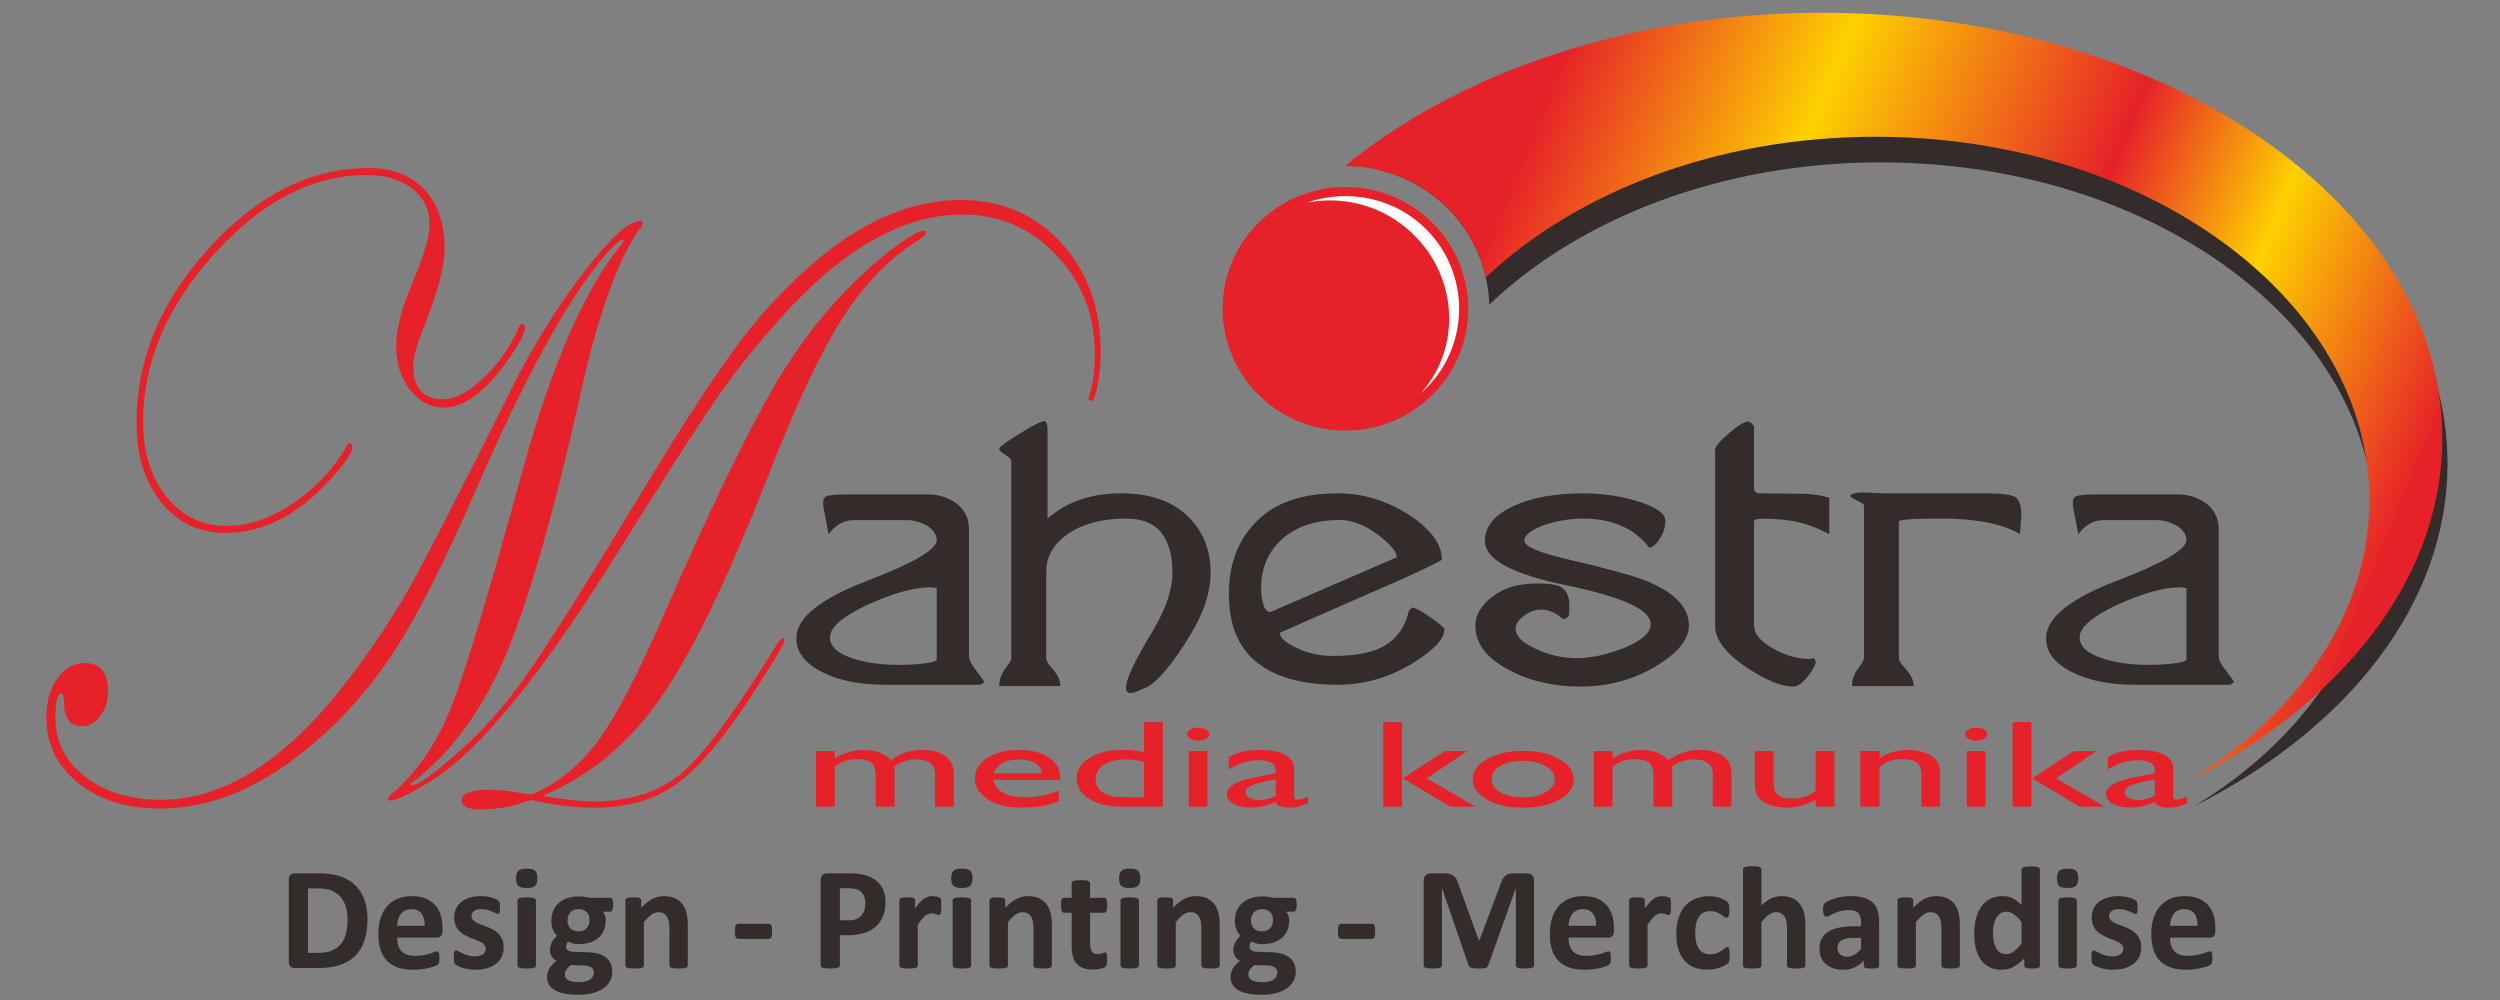 <?xml version="1.0" encoding="UTF-8"?>
<!DOCTYPE svg PUBLIC "-//W3C//DTD SVG 1.1//EN" "http://www.w3.org/Graphics/SVG/1.1/DTD/svg11.dtd">
<!-- Creator: CorelDRAW -->
<svg xmlns="http://www.w3.org/2000/svg" xml:space="preserve" width="50mm" height="20mm" version="1.1" style="shape-rendering:geometricPrecision; text-rendering:geometricPrecision; image-rendering:optimizeQuality; fill-rule:evenodd; clip-rule:evenodd"
viewBox="0 0 5000 2000"
 xmlns:xlink="http://www.w3.org/1999/xlink"
 xmlns:xodm="http://www.corel.com/coreldraw/odm/2003">
 <rect x="0" y="0" width="5000" height="2000" fill="#808080" stroke="none"/>
 <defs>
  <style type="text/css">
   <![CDATA[
    .fil3 {fill:#FEFEFE}
    .fil4 {fill:#332C2B}
    .fil2 {fill:#E62129}
    .fil0 {fill:#332C2B;fill-rule:nonzero}
    .fil1 {fill:#E62129;fill-rule:nonzero}
    .fil5 {fill:url(#id0)}
   ]]>
  </style>
  <linearGradient id="id0" gradientUnits="userSpaceOnUse" x1="2924.5" y1="598.26" x2="4683.29" y2="1318.69">
   <stop offset="0" style="stop-opacity:1; stop-color:#E62129"/>
   <stop offset="0.271" style="stop-opacity:1; stop-color:#FDD100"/>
   <stop offset="0.58" style="stop-opacity:1; stop-color:#E62129"/>
   <stop offset="0.761" style="stop-opacity:1; stop-color:#FDD100"/>
   <stop offset="1" style="stop-opacity:1; stop-color:#E62129"/>
  </linearGradient>
 </defs>
 <g id="Layer_x0020_1">
  <g id="_2117580546640">
   <g>
    <path class="fil0" d="M1968.82 1364.23l-8.28 5.33 -189.15 0c-51.95,0 -94.48,-8.59 -127.61,-25.75 -34.03,-17.17 -51.03,-39.66 -51.03,-67.34 0,-40.41 47,-78.59 141.03,-114.7 93.13,-35.52 139.68,-62.75 139.68,-81.7 0,-10.5 -6.27,-19.98 -18.8,-28.26 -13.44,-7.7 -26.86,-11.55 -40.3,-11.55l-107.45 0c-15.22,0 -29.11,6.22 -41.86,18.65 -1.56,1.77 -4.25,5.03 -7.84,9.77l-10.74 -56.1c0,-2.22 0,-4.28 0,-6.21 -0.9,-5.93 0.89,-10.36 5.14,-13.32 5.6,-2.81 19.49,-4.29 41.64,-4.29l162.75 0c21.49,0 40.52,6.21 57.76,18.64 16.11,13.03 24.17,29.9 24.17,50.47l0 253.82c0,6.66 3.14,14.05 9.18,22.35 14.32,18.94 21.71,29.01 21.71,30.19zm-95.36 -46.03l0 -141.92 -12.08 -1.78c-32.24,0 -73.88,11.54 -125.13,34.48 -50.84,23.67 -76.35,45.58 -76.35,65.71 0,18.35 15.67,32.56 47.01,42.63 25.98,8.28 55.97,12.43 90.22,12.43 21.26,0 39.62,-1.19 55.06,-3.4 14.11,-1.78 21.27,-4.45 21.27,-8.15zm547.79 -172.42c0,38.48 -13.43,79.62 -40.3,123.43 -34.65,58.55 -70.04,98.56 -88.38,105.41 -18.35,6.85 -89.23,54.82 14.95,-116.21 24.86,-42.62 37.39,-80.21 37.39,-112.78 0,-35.07 -7.61,-62 -22.61,-80.95 -15.22,-18.36 -38.5,-27.52 -69.84,-27.52 -47.68,0 -86.18,10.06 -115.73,30.18 -29.55,20.14 -44.33,45.58 -44.33,76.37l0 172.57c0,5.33 4.93,13.31 14.78,23.97 8.96,10.65 13.43,21.32 13.43,31.97l-122.24 0c0,-13.62 5.38,-27.23 16.35,-40.7 5.14,-6.51 7.83,-11.69 7.83,-15.24l0 -394.42c0,-3.4 -4.02,-7.55 -12.08,-12.28 -8.07,-4.88 -12.1,-8.89 -12.1,-12.43 0,-2.97 13.88,-13.18 41.64,-30.35 26.87,-16.43 43.44,-24.72 49.94,-24.72 1.56,1.79 2.45,2.82 2.45,3.41 1.8,3.11 2.69,6.37 2.69,9.77l0 181.9c38.5,-33.61 87.3,-50.48 146.4,-50.48 57.08,0 101.41,14.8 132.52,44.4 31.57,29.75 47.24,67.93 47.24,114.7zm467.65 112.78c0,18.94 -20.6,41.14 -61.57,66.6 -47.67,29.59 -98.27,44.4 -151.78,44.4 -70.07,0 -123.79,-14.81 -161.4,-44.4 -37.61,-29.76 -56.41,-75.63 -56.41,-137.79 0,-59.79 18.8,-108.34 56.41,-145.63 36.72,-36.7 90.44,-55.06 161.4,-55.06 49.93,0 97.39,14.21 142.16,42.77 44.09,29.02 66.03,58.91 66.03,89.69 -2.01,2.97 -31.11,17.16 -87.74,42.63 -13.22,5.92 -64.7,28.41 -154.47,67.63 -27.76,12.44 -55.07,24.57 -81.94,36.26 0,9.48 11.2,19.68 33.81,30.34 21.49,10.51 46.11,15.84 73.87,15.84 47.46,0 82.84,-7.69 106.12,-22.94 23.28,-15.54 38.05,-38.04 44.32,-67.48l6.71 -6.38c5.38,0 17.46,6.52 36.27,19.54 18.8,13.03 28.21,21.02 28.21,23.98zm-95.37 -144c0,-11.25 -12.98,-26.64 -39.17,-46.19 -25.74,-18.93 -50.82,-28.4 -75,-28.4 -47.46,0 -85.52,12.43 -114.16,37.29 -28.66,25.46 -42.99,58.46 -42.99,98.86 0,14.06 1.8,25.75 5.15,34.63 2.68,8.89 7.17,13.32 13.65,13.32l252.52 -109.51zm584.28 136.75c0,27.82 -22.4,55.05 -67.17,81.84 -44.77,26.64 -94.69,39.96 -149.31,39.96 -55.51,0 -104.09,-11.54 -146.18,-34.78 -42.99,-22.94 -64.47,-51.95 -64.47,-87.02 0,-21.31 11.64,-40.85 34.92,-58.61 22.38,-17.17 51.94,-25.75 88.65,-25.75 22.38,0 37.61,2.07 45.44,6.07 12.77,6.66 19.03,18.79 19.03,36.55 0,12.43 -0.45,19.54 -1.12,21.46 -2.01,4.15 -5.59,6.52 -10.97,7.25 -5.37,-4.29 -9.4,-7.25 -12.08,-9.03 -10.75,-6.66 -21.5,-10.06 -32.24,-10.06 -11.64,0 -23.06,3.99 -33.57,11.84 -11.65,8.14 -17.48,16.87 -17.48,25.75 0,15.39 13.44,29.01 40.31,40.85 26.19,12.43 53.05,18.65 80.81,18.65 30.44,0 63.13,-7.11 98.27,-21.32 33.8,-14.35 50.82,-30.04 50.82,-47.06 0,-27.97 -55.08,-53.42 -165.21,-76.66 -111.05,-22.35 -166.55,-52.1 -166.55,-89.39 0,-28.56 18.8,-51.65 56.41,-69.41 36.71,-17.17 83.73,-25.76 141.03,-25.76 38.5,0 75.66,5.63 111.47,16.87 34.71,11.26 52.16,23.98 52.16,38.04 0,11.84 -3.36,23.38 -10.51,34.63 -7.16,11.84 -14.33,18.36 -21.49,19.54 -12.54,-16.73 -27.77,-29.76 -45.67,-39.07 -24.4,-13.03 -53.05,-19.53 -85.96,-19.53 -26.86,0 -53.5,4.43 -79.47,13.16 -25.96,9.63 -38.94,19.98 -38.94,31.38 0,11.1 28.2,23.23 84.39,36.4 79.02,18.36 131.85,32.86 158.71,43.37 57.3,23.23 85.97,53.13 85.97,89.84zm280.71 -182.78c-20.6,-11.25 -40.75,-19.24 -60.67,-23.82 -19.7,-4.9 -44.32,-7.26 -73.65,-7.26 -10.75,0 -16.11,2.07 -16.11,6.06l0 207.95c0,15.98 12.53,31.22 37.6,45.28 25.08,14.21 49.7,21.31 73.87,21.31l8.29 -1.77 3.8 6.36c0,6.51 -5.37,16.43 -15.9,30.04 -10.73,13.63 -20.59,20.43 -29.54,20.43 -23.51,0 -53.95,-12.43 -91.56,-37.3 -42.98,-28.41 -64.47,-56.54 -64.47,-84.35l0 -351.65c0,-6.51 9.41,-17.77 28.44,-33.9 17.67,-15.24 30.66,-22.93 38.72,-22.93 2.69,1.78 4.7,2.95 5.6,3.4 3.35,3.11 5.15,5.48 5.15,7.25l0 123.29c0,6.51 4.47,9.76 13.42,9.76l83.28 0.89c11.64,0 23.73,1.33 36.26,3.7 4.48,0.59 10.3,2.07 17.47,4.29l0 72.97zm384.15 -37.59l-2.69 37.14c-18.8,-10.66 -41.65,-18.64 -68.51,-23.82 -27.97,-4.74 -55.74,-7.1 -83.49,-7.1 -28.66,0 -48.8,0.29 -60.67,0.88 -11.64,0.59 -21.49,1.77 -29.55,3.4l0 274.84c0,4.73 4.93,12.44 14.78,23.09 9.84,10.65 14.77,21.6 14.77,32.85l-123.34 0c0,-12.43 4.03,-23.97 11.86,-34.63 8.06,-10.65 12.09,-17.76 12.09,-21.31l0 -305.48c0,-2.36 -5.82,-6.21 -17.46,-11.54 -6.27,-3.11 -9.4,-5.48 -9.4,-7.1 0,-4.88 9.85,-7.25 29.77,-7.25l38.72 1.77 200.58 0c32.9,0 53.51,2.67 61.57,7.99 7.39,5.93 10.97,18.06 10.97,36.27zm425.56 333.29l-8.29 5.33 -189.17 0c-51.93,0 -94.46,-8.59 -127.6,-25.75 -34.02,-17.17 -51.03,-39.66 -51.03,-67.34 0,-40.41 47,-78.59 141.02,-114.7 93.13,-35.53 139.7,-62.76 139.7,-81.7 0,-10.5 -6.26,-19.98 -18.81,-28.26 -13.42,-7.71 -26.87,-11.55 -40.29,-11.55l-107.46 0c-15.22,0 -29.1,6.21 -41.86,18.65 -1.56,1.77 -4.25,5.03 -7.83,9.76l-10.75 -56.09c0,-2.22 0,-4.29 0,-6.21 -0.89,-5.93 0.9,-10.36 5.15,-13.32 5.6,-2.81 19.48,-4.29 41.63,-4.29l162.76 0c21.49,0 40.51,6.21 57.75,18.64 16.12,13.03 24.18,29.9 24.18,50.47l0 253.82c0,6.66 3.13,14.05 9.18,22.35 14.33,18.94 21.72,29.01 21.72,30.19zm-95.37 -46.03l0 -141.93 -12.09 -1.77c-32.24,0 -73.88,11.53 -125.14,34.48 -50.82,23.67 -76.33,45.58 -76.33,65.71 0,18.35 15.67,32.56 47,42.63 25.97,8.28 55.97,12.43 90.22,12.43 21.27,0 39.62,-1.19 55.08,-3.4 14.09,-1.78 21.26,-4.45 21.26,-8.15z"/>
    <path class="fil1" d="M1789.11 1532.55l0 80.82 -37.71 0 0 -61.94c0,-12.35 -2.82,-20.95 -8.44,-25.81 -5.63,-4.92 -15.48,-7.36 -29.49,-7.36 -7.87,0 -15.06,1.08 -21.53,3.14 -6.54,2.1 -14,5.82 -22.37,11.15l0 80.82 -37.5 0 0 -111.3 37.5 0 0 14.62c19.07,-11.19 37.78,-16.81 56.08,-16.81 23.99,0 42.63,6.69 55.86,20.07 20.05,-13.54 41.01,-20.32 62.83,-20.32 18.43,0 33.57,3.97 45.45,11.85 11.89,7.93 17.8,19.99 17.8,36.18l0 65.71 -37.5 0 0 -65.95c0,-9.26 -3.24,-16.36 -9.64,-21.27 -6.47,-4.92 -15.76,-7.39 -27.86,-7.39 -15.55,0 -30.04,4.58 -43.48,13.79zm331.67 27.09l-133.4 0c0.99,10.66 7.03,19.12 18.29,25.4 11.19,6.32 25.61,9.46 43.35,9.46 24.76,0 47.56,-4.5 68.45,-13.55l0 21.52c-11.55,4.54 -23,7.77 -34.33,9.7 -11.33,1.95 -24.63,2.9 -39.9,2.9 -20.89,0 -37.79,-2.57 -50.65,-7.65 -12.95,-5.07 -23.29,-11.89 -31.03,-20.48 -7.81,-8.59 -11.68,-18.54 -11.68,-29.82 0,-16.93 8.16,-30.73 24.56,-41.34 16.32,-10.61 37.56,-15.9 63.66,-15.9 25.12,0 45.25,5.16 60.16,15.49 14.99,10.32 22.52,24.16 22.52,41.5l0 2.77zm-132.56 -13.17l95.41 0c-0.92,-8.79 -5.42,-15.57 -13.37,-20.32 -7.95,-4.8 -18.71,-7.15 -32.16,-7.15 -13.44,0 -24.47,2.35 -33.06,7.15 -8.58,4.75 -14.21,11.53 -16.82,20.32zm299.73 -102.14l37.71 0 0 169.04 -80.21 0c-28,0 -50.37,-5.2 -67.04,-15.61 -16.76,-10.41 -25.05,-24.37 -25.05,-41.87 0,-16.36 8.72,-29.82 26.23,-40.4 17.52,-10.57 39.9,-15.86 67.13,-15.86 12.66,0 26.38,1.57 41.23,4.72l0 -60.02zm0 150.17l0 -70.54c-11.68,-3.47 -23.5,-5.2 -35.47,-5.2 -18.71,0 -33.55,3.59 -44.6,10.77 -11.11,7.19 -16.6,16.86 -16.6,29.04 0,11.44 4.78,20.27 14.42,26.47 5.77,3.72 11.89,6.23 18.37,7.52 6.39,1.27 18,1.94 34.82,1.94l29.06 0zm108 -139.26c6.18,0 11.46,1.23 15.89,3.76 4.37,2.48 6.62,5.53 6.62,9.16 0,3.55 -2.25,6.65 -6.62,9.21 -4.43,2.6 -9.71,3.89 -15.89,3.89 -5.78,0 -10.84,-1.33 -15.2,-3.93 -4.43,-2.64 -6.62,-5.69 -6.62,-9.17 0,-3.38 2.19,-6.36 6.62,-9 4.36,-2.6 9.42,-3.92 15.2,-3.92zm-18.5 46.83l37.49 0 0 111.3 -37.49 0 0 -111.3zm210.79 44.4l0 47.29c0,3.79 2.24,5.69 6.6,5.69 4.51,0 11.61,-1.98 21.26,-5.9l0 13.42c-8.52,3.23 -15.35,5.42 -20.54,6.57 -5.15,1.19 -10.56,1.77 -16.19,1.77 -16.04,0 -25.54,-3.71 -28.43,-11.15 -15.97,7.27 -32.92,10.91 -50.94,10.91 -13.15,0 -24.13,-2.57 -32.92,-7.69 -8.8,-5.12 -13.23,-11.56 -13.23,-19.28 0,-7.02 4.29,-13.3 12.88,-18.83 8.59,-5.54 20.82,-9.91 36.58,-13.14l48.06 -9.66 0 -5.95c0,-13.38 -11.41,-20.06 -34.2,-20.06 -20.47,0 -40.45,6.19 -59.8,18.62l0 -24.08c14.57,-10.08 35.52,-15.12 62.89,-15.12 20.48,0 36.88,3.14 49.26,9.42 4.08,2.02 7.8,4.71 11.12,8.05 3.31,3.35 5.42,6.69 6.26,10.04 0.91,3.39 1.34,9.7 1.34,19.08zm-36.87 44.89l0 -33.04 -25.19 5.7c-12.74,2.97 -21.81,5.99 -27.09,9 -5.28,3.02 -7.95,6.78 -7.95,11.31 0,4.6 2.53,8.36 7.53,11.24 5.06,2.94 11.53,4.39 19.48,4.39 11.97,0 23.02,-2.9 33.22,-8.6zm338.49 -89.29l44.75 0 -81.05 54.56 97.51 56.74 -50.3 0 -94.98 -56.74 84.07 -54.56zm-123.27 -57.74l37.51 0 0 169.04 -37.51 0 0 -169.04zm280.31 57.49c28.84,0 52.83,5.46 71.9,16.4 19.15,10.9 28.71,24.65 28.71,41.18 0,16.06 -9.71,29.4 -29.05,40.01 -19.42,10.57 -43.77,15.9 -73.18,15.9 -28.49,0 -52.27,-5.37 -71.34,-16.14 -19.13,-10.78 -28.64,-24.25 -28.64,-40.35 0,-16.32 9.65,-29.87 28.92,-40.72 19.35,-10.87 43.55,-16.28 72.68,-16.28zm-2.04 19.82c-18.01,0 -32.79,3.48 -44.33,10.42 -11.54,6.93 -17.31,15.77 -17.31,26.51 0,10.66 5.92,19.32 17.74,26.06 11.82,6.73 26.94,10.12 45.52,10.12 18.43,0 33.48,-3.43 45.24,-10.24 11.74,-6.83 17.66,-15.53 17.66,-26.19 0,-10.57 -6.12,-19.33 -18.36,-26.26 -12.25,-6.94 -27.66,-10.42 -46.16,-10.42zm299.72 10.91l0 80.82 -37.71 0 0 -61.94c0,-12.35 -2.82,-20.95 -8.44,-25.81 -5.63,-4.92 -15.48,-7.36 -29.48,-7.36 -7.88,0 -15.06,1.08 -21.53,3.14 -6.54,2.1 -14,5.82 -22.37,11.15l0 80.82 -37.51 0 0 -111.3 37.51 0 0 14.62c19.06,-11.19 37.79,-16.81 56.07,-16.81 23.99,0 42.64,6.69 55.86,20.07 20.06,-13.54 41.02,-20.32 62.83,-20.32 18.43,0 33.57,3.97 45.45,11.85 11.9,7.93 17.81,19.99 17.81,36.18l0 65.71 -37.51 0 0 -65.95c0,-9.26 -3.23,-16.36 -9.64,-21.27 -6.46,-4.92 -15.76,-7.39 -27.85,-7.39 -15.55,0 -30.05,4.58 -43.49,13.79zm286.71 80.82l0 -14.16c-8.03,5.08 -17.1,9.04 -27.3,11.85 -10.27,2.85 -20.47,4.25 -30.67,4.25 -11.9,0 -22.94,-1.77 -33.07,-5.28 -10.06,-3.51 -17.73,-8.26 -22.87,-14.25 -5.13,-6.03 -7.74,-15.98 -7.74,-29.93l0 -63.78 37.5 0 0 63.52c0,11.69 2.89,19.86 8.59,24.49 5.69,4.62 15.69,6.94 29.97,6.94 17.87,0 33.07,-5.12 45.59,-15.36l0 -79.59 37.51 0 0 111.3 -37.51 0zm127.77 -111.3l0 14.12c16.76,-10.86 35.81,-16.31 57.13,-16.31 11.82,0 22.8,1.78 32.93,5.37 10.2,3.59 17.95,8.51 23.21,14.79 5.29,6.24 7.96,16.14 7.96,29.69l0 63.64 -37.5 0 0 -63.39c0,-11.4 -2.96,-19.5 -8.86,-24.36 -5.92,-4.92 -15.84,-7.36 -29.7,-7.36 -17.73,0 -32.78,5.21 -45.17,15.61l0 79.5 -38.34 0 0 -111.3 38.34 0zm192.93 -46.83c6.19,0 11.47,1.23 15.9,3.76 4.36,2.48 6.61,5.53 6.61,9.16 0,3.55 -2.25,6.65 -6.61,9.21 -4.43,2.6 -9.71,3.89 -15.9,3.89 -5.78,0 -10.84,-1.33 -15.2,-3.93 -4.43,-2.64 -6.61,-5.69 -6.61,-9.17 0,-3.38 2.18,-6.36 6.61,-9 4.36,-2.6 9.42,-3.92 15.2,-3.92zm-18.5 46.83l37.5 0 0 111.3 -37.5 0 0 -111.3zm214.93 0l44.75 0 -81.05 54.56 97.52 56.74 -50.3 0 -94.98 -56.74 84.06 -54.56zm-123.26 -57.74l37.5 0 0 169.04 -37.5 0 0 -169.04zm321.33 102.14l0 47.29c0,3.79 2.25,5.69 6.6,5.69 4.51,0 11.61,-1.98 21.26,-5.9l0 13.42c-8.51,3.23 -15.34,5.42 -20.54,6.57 -5.14,1.19 -10.56,1.77 -16.18,1.77 -16.04,0 -25.55,-3.71 -28.44,-11.15 -15.96,7.27 -32.92,10.91 -50.93,10.91 -13.16,0 -24.14,-2.57 -32.92,-7.69 -8.81,-5.12 -13.24,-11.56 -13.24,-19.28 0,-7.02 4.3,-13.3 12.89,-18.83 8.58,-5.54 20.81,-9.91 36.58,-13.14l48.05 -9.66 0 -5.95c0,-13.38 -11.4,-20.06 -34.2,-20.06 -20.47,0 -40.45,6.19 -59.79,18.62l0 -24.08c14.56,-10.08 35.52,-15.12 62.89,-15.12 20.48,0 36.87,3.14 49.25,9.42 4.09,2.02 7.81,4.71 11.13,8.05 3.3,3.35 5.41,6.69 6.25,10.04 0.92,3.39 1.34,9.7 1.34,19.08zm-36.87 44.89l0 -33.04 -25.19 5.7c-12.73,2.97 -21.81,5.99 -27.08,9 -5.28,3.02 -7.96,6.78 -7.96,11.31 0,4.6 2.54,8.36 7.53,11.24 5.07,2.94 11.54,4.39 19.49,4.39 11.96,0 23.01,-2.9 33.21,-8.6z"/>
    <path class="fil2" d="M2870.27 451.22c92.66,98.24 87.44,252.42 -11.63,344.3 -99.07,91.87 -254.56,86.71 -347.22,-11.53 -92.66,-98.24 -87.45,-252.42 11.63,-344.3 99.07,-91.87 254.56,-86.71 347.22,11.53z"/>
    <path class="fil2" d="M2201.33 703.92c0,23.03 -1.99,44.86 -6.2,66.4 -4.22,21.24 -8.43,31.71 -12.65,31.71 -3.47,0 -5.21,-1.49 -5.21,-5.09 0.49,-2.39 0.99,-4.78 1.49,-6.87 7.19,-20.64 10.91,-48.17 10.91,-82.56 0,-77.47 -25.8,-143.58 -77.13,-197.42 -51.34,-54.14 -113.84,-81.06 -188,-81.06 -119.79,0 -242.3,70.59 -367.8,212.07 -49.35,55.34 -92.01,109.48 -127.72,162.13 -34.48,49.65 -101.68,154.64 -202.13,315.27 -148.06,236.6 -269.84,384.37 -364.58,443.3 -42.66,26.32 -70.19,39.48 -82.09,39.48 -2.98,0 -4.22,-2.09 -4.22,-6.28 0.25,-0.3 5.46,-5.09 15.13,-13.76 47.37,-42.78 85.32,-99.91 113.34,-171.99 26.04,-65.81 73.17,-222.25 140.87,-468.73 57.79,-210.28 123.52,-361.03 197.67,-451.97 2.97,-3.59 4.46,-6.58 4.46,-8.97 -6.44,-2.1 -20.58,10.47 -42.9,37.69 -72.17,86.45 -156.99,241.98 -254.46,466.33 -60.02,137.89 -112.6,242.28 -157.99,313.18 -45.38,71.18 -99.2,133.4 -161.7,187.24 -102.67,88.84 -205.85,133.11 -309.52,133.11 -67.46,0 -122.27,-17.05 -164.68,-51.15 -42.41,-34.39 -63.49,-78.37 -63.49,-132.21 0,-30.21 7.19,-55.93 21.83,-76.57 14.38,-20.64 32.73,-31.11 54.56,-31.11 31.5,0 47.12,18.84 47.12,56.23 0,19.15 -5.21,35.6 -15.38,49.36 -10.16,13.76 -22.32,20.64 -36.95,20.64 -23.81,0 -35.71,-15.85 -35.71,-47.26 0,-11.67 -1.74,-17.65 -5.71,-17.65 -7.69,0 -11.66,16.15 -11.66,48.16 0,47.85 19.85,87.34 59.28,117.85 39.43,30.81 90.28,46.06 152.28,46.06 126.24,0 250.49,-79.26 372.01,-237.49 48.86,-63.72 90.28,-125.64 124.26,-186.06 33.98,-60.42 101.44,-192.04 202.63,-394.83 42.66,-85.86 90.77,-163.93 144.34,-233.92 53.57,-69.99 91.77,-105.29 114.58,-105.29 3.22,0 4.96,1.8 4.96,5.39 -0.49,2.38 -1.49,4.78 -2.97,6.88 -44.89,59.82 -85.57,172.28 -122.02,337.4 -54.32,242.59 -105.41,419.07 -153.28,529.45 -47.62,107.38 -108.63,188.74 -183.28,244.37 -1.98,0.6 -2.73,1.8 -2.73,3.59 0.5,0.6 1.25,1.2 2.73,1.5 11.16,0 38.44,-18.54 81.35,-55.94 52.33,-44.27 100.69,-97.51 144.59,-159.43 44.14,-61.91 124.01,-188.74 239.83,-380.18 81.84,-135.5 147.07,-234.8 195.18,-297.62 48.12,-62.82 101.69,-118.15 160.22,-166.01 91.51,-74.19 183.78,-111.28 276.78,-111.28 81.34,0 148.31,28.72 200.89,85.85 52.58,57.13 78.87,130.11 78.87,218.06zm-349.45 -237.51c0,3 -6.45,8.68 -19.59,16.76 -56.8,36.19 -106.65,88.54 -149.8,157.04 -43.16,68.19 -92.27,173.19 -147.33,314.37 -80.6,205.8 -152.27,353.56 -215.51,443.6 -63.25,90.03 -141.37,154.35 -234.38,193.53 43.16,7.48 76.39,11.36 99.45,11.36 74.66,0 134.43,-19.14 179.32,-57.42 44.64,-38.29 108.13,-124.14 189.98,-257.25 5.2,-8.08 9.42,-12.27 12.4,-12.27 1.73,0.6 2.72,2.4 2.72,5.09 0,5.98 -22.81,43.67 -68.2,113.37 -55.8,85.24 -105.4,143.28 -149.3,174.38 -43.9,30.82 -97.72,46.37 -161.71,46.37 -39.68,0 -82.58,-5.08 -128.46,-15.55 -32.49,12.56 -65.73,19.14 -99.71,19.14 -25.54,0 -38.44,-5.98 -38.44,-17.65 0,-14.36 17.86,-21.84 53.82,-21.84 19.84,0 45.88,3 78.37,8.97l9.43 0c51.33,-22.43 94.98,-57.42 130.45,-105.58 35.72,-48.46 78.37,-129.82 128.22,-244.08 101.19,-232.12 181.55,-396.34 240.58,-492.66 57.04,-92.42 125.74,-171.09 205.59,-236.6 40.18,-32.01 66.22,-48.16 77.63,-48.16 2.98,0 4.47,1.8 4.47,5.08zm-802.07 188.45c0,12.87 -13.89,37.99 -41.42,75.38 -41.66,56.54 -82.09,84.95 -120.78,84.95 -26.54,0 -49.11,-11.96 -67.71,-35.59 -18.35,-23.63 -27.53,-52.65 -27.53,-87.05 0,-33.2 9.92,-73.28 29.77,-119.94 24.8,-58.33 37.2,-99.61 37.2,-123.54 0,-29.92 -11.66,-53.84 -34.97,-71.79 -23.07,-18.25 -53.57,-27.22 -91.52,-27.22 -107.89,0 -209.32,52.65 -304.31,157.64 -94.99,105.29 -142.36,217.16 -142.36,335.61 0,61.32 15.62,111.27 46.87,150.16 31.25,38.88 71.43,58.33 120.29,58.33 43.65,0 87.8,-14.96 132.69,-45.17 44.89,-29.91 81.09,-68.8 108.63,-116.06 1.98,-2.99 3.47,-4.48 4.46,-4.48 3.72,0 5.71,2.69 5.71,8.07 0,11.67 -15.63,34.1 -46.63,67.3 -63.99,69.69 -133.19,104.39 -207.84,104.39 -52.33,0 -94.98,-20.33 -127.97,-61.31 -32.99,-40.98 -49.35,-93.93 -49.35,-159.43 0,-126.84 48.61,-243.19 145.58,-349.68 97.22,-106.19 203.37,-159.43 318.69,-159.43 47.37,0 84.57,14.36 111.36,42.77 27.03,28.72 40.43,68.2 40.43,118.46 0,37.38 -15.63,94.22 -46.63,170.79 -10.67,26.93 -15.87,48.16 -15.87,63.72 0,44.57 19.84,66.7 59.52,66.7 23.81,0 50.35,-13.76 79.61,-40.98 29.51,-27.52 53.08,-61.02 70.94,-100.8 2.47,-5.68 4.95,-8.68 7.43,-8.68 3.72,0 5.71,2.4 5.71,6.88z"/>
    <path class="fil3" d="M2857.04 463.48c85.63,90.79 80.79,234.03 -10.76,318.93 -1.91,1.77 -3.85,3.48 -5.81,5.18 79.03,-86.23 77.4,-222.48 -6.7,-311.65 -58.86,-62.41 -143.61,-86.37 -220.75,-70.32 83.09,-29.82 180,-10.03 244.02,57.86z"/>
    <path class="fil4" d="M3653.37 76.74c683.88,0 1241.63,382.21 1241.63,850.79 0,280.56 -200,530.1 -507.26,685.24 220.41,-133.49 361.37,-335.63 361.37,-561.24 0,-400.29 -443.7,-726.79 -987.72,-726.79 -318.24,0 -602.09,111.74 -782.92,284.62 -1.9,-67.23 -27.51,-134.01 -77.3,-186.8 -40.2,-42.62 -90.63,-70.26 -144.11,-82.69 226.26,-161.99 544.56,-263.13 896.31,-263.13z"/>
    <path class="fil5" d="M3643.03 25.48c683.88,0 1241.64,382.21 1241.64,850.79 0,280.57 -200.01,530.11 -507.27,685.24 220.41,-133.48 361.37,-335.63 361.37,-561.23 0,-400.29 -443.69,-726.79 -987.71,-726.79 -316.21,0 -598.44,110.31 -779.43,281.31 -10.81,-48.01 -34.23,-93.83 -70.46,-132.24 -56.79,-60.22 -134.05,-90.53 -211.41,-90.28 228.05,-187.28 570.9,-306.8 953.27,-306.8z"/>
   </g>
   <g>
    <path class="fil0" d="M734.99 1838.65c0,17.34 -2.3,32.23 -6.85,44.57 -4.55,12.35 -11.04,22.44 -19.54,30.24 -8.5,7.8 -18.79,13.54 -30.94,17.19 -12.19,3.65 -26.63,5.5 -43.43,5.5l-45.22 0c-3.25,0 -5.95,-0.95 -8.15,-2.85 -2.2,-1.9 -3.3,-5 -3.3,-9.29l0 -165.18c0,-4.3 1.1,-7.39 3.3,-9.29 2.2,-1.9 4.9,-2.85 8.15,-2.85l48.57 0c16.89,0 31.24,2 42.98,5.95 11.75,3.94 21.69,9.79 29.74,17.54 8.04,7.74 14.19,17.34 18.39,28.78 4.2,11.4 6.3,24.64 6.3,39.69zm-39.83 1.29c0,-8.99 -1.05,-17.29 -3.15,-25.03 -2.1,-7.7 -5.5,-14.4 -10.15,-20.04 -4.6,-5.65 -10.54,-10.1 -17.84,-13.25 -7.25,-3.2 -16.79,-4.8 -28.64,-4.8l-19.44 0 0 128.89 20.04 0c10.55,0 19.44,-1.4 26.64,-4.09 7.25,-2.75 13.24,-6.9 18.09,-12.4 4.85,-5.5 8.45,-12.39 10.85,-20.59 2.4,-8.19 3.6,-17.74 3.6,-28.69zm189.86 22.14c0,4.45 -1,7.8 -3,9.95 -2,2.15 -4.75,3.2 -8.25,3.2l-79.51 0c0,5.6 0.65,10.64 1.95,15.14 1.35,4.55 3.44,8.4 6.29,11.6 2.9,3.14 6.6,5.59 11.15,7.24 4.55,1.65 9.99,2.5 16.34,2.5 6.45,0 12.1,-0.5 16.94,-1.4 4.9,-0.95 9.15,-1.95 12.7,-3.1 3.55,-1.1 6.49,-2.15 8.84,-3.05 2.35,-0.94 4.25,-1.39 5.7,-1.39 0.9,0 1.65,0.15 2.2,0.5 0.6,0.35 1.1,0.94 1.5,1.84 0.35,0.85 0.65,2.1 0.8,3.75 0.15,1.6 0.2,3.6 0.2,6.05 0,2.15 -0.05,4 -0.15,5.5 -0.1,1.5 -0.25,2.8 -0.45,3.9 -0.15,1.05 -0.45,1.94 -0.85,2.69 -0.4,0.75 -0.9,1.45 -1.55,2.1 -0.65,0.7 -2.35,1.65 -5.2,2.8 -2.85,1.15 -6.45,2.3 -10.84,3.45 -4.4,1.1 -9.4,2.1 -15.05,2.9 -5.69,0.85 -11.74,1.25 -18.19,1.25 -11.59,0 -21.79,-1.45 -30.53,-4.4 -8.7,-2.9 -16,-7.35 -21.89,-13.29 -5.85,-5.95 -10.2,-13.5 -13.1,-22.54 -2.85,-9.1 -4.3,-19.74 -4.3,-31.94 0,-11.59 1.5,-22.09 4.55,-31.38 3,-9.35 7.4,-17.25 13.15,-23.74 5.79,-6.5 12.79,-11.45 21.04,-14.85 8.24,-3.44 17.54,-5.14 27.88,-5.14 10.95,0 20.29,1.6 28.04,4.84 7.75,3.2 14.14,7.7 19.09,13.4 5,5.7 8.65,12.44 11,20.29 2.35,7.8 3.5,16.29 3.5,25.44l0 5.89zm-35.74 -10.54c0.3,-10.35 -1.75,-18.49 -6.2,-24.39 -4.44,-5.9 -11.29,-8.84 -20.59,-8.84 -4.69,0 -8.74,0.84 -12.19,2.59 -3.5,1.75 -6.35,4.15 -8.65,7.1 -2.29,3 -4.04,6.5 -5.29,10.55 -1.2,4.04 -1.9,8.39 -2.1,12.99l55.02 0zm158.03 42.73c0,7.45 -1.4,13.94 -4.2,19.64 -2.75,5.65 -6.7,10.4 -11.74,14.19 -5.1,3.8 -11.1,6.65 -18.05,8.55 -6.89,1.9 -14.44,2.85 -22.54,2.85 -4.89,0 -9.54,-0.35 -13.99,-1.1 -4.45,-0.7 -8.39,-1.65 -11.89,-2.75 -3.55,-1.15 -6.45,-2.3 -8.8,-3.45 -2.35,-1.2 -4.05,-2.3 -5.15,-3.3 -1.05,-1.05 -1.9,-2.65 -2.5,-4.84 -0.55,-2.2 -0.84,-5.45 -0.84,-9.75 0,-2.8 0.09,-5.1 0.29,-6.8 0.2,-1.7 0.5,-3.05 0.85,-4.09 0.4,-1 0.9,-1.7 1.5,-2.05 0.55,-0.35 1.3,-0.5 2.2,-0.5 1.05,0 2.65,0.6 4.75,1.85 2.1,1.2 4.7,2.54 7.85,3.99 3.1,1.45 6.74,2.85 10.89,4.1 4.15,1.3 8.85,1.9 14.1,1.9 3.34,0 6.29,-0.35 8.89,-1 2.55,-0.7 4.8,-1.65 6.7,-2.95 1.95,-1.25 3.35,-2.85 4.35,-4.84 0.95,-1.95 1.45,-4.2 1.45,-6.7 0,-2.95 -0.9,-5.45 -2.7,-7.55 -1.8,-2.1 -4.2,-3.95 -7.2,-5.5 -2.95,-1.55 -6.3,-3.04 -10.1,-4.39 -3.74,-1.35 -7.59,-2.9 -11.54,-4.55 -3.95,-1.65 -7.8,-3.55 -11.59,-5.7 -3.75,-2.15 -7.1,-4.8 -10.1,-7.9 -2.95,-3.14 -5.35,-6.89 -7.15,-11.29 -1.8,-4.4 -2.7,-9.65 -2.7,-15.79 0,-6.25 1.2,-12 3.65,-17.19 2.45,-5.25 5.95,-9.7 10.55,-13.45 4.55,-3.7 10.14,-6.55 16.74,-8.59 6.6,-2.05 13.99,-3.1 22.19,-3.1 4.1,0 8.1,0.3 11.94,0.9 3.85,0.55 7.35,1.3 10.45,2.2 3.15,0.85 5.75,1.79 7.9,2.84 2.14,1 3.69,1.9 4.64,2.6 0.9,0.75 1.55,1.5 1.95,2.2 0.4,0.75 0.7,1.65 0.9,2.65 0.2,1.05 0.35,2.3 0.5,3.8 0.15,1.55 0.25,3.4 0.25,5.65 0,2.65 -0.1,4.79 -0.25,6.44 -0.15,1.65 -0.4,3 -0.75,3.95 -0.3,1 -0.8,1.65 -1.35,2 -0.6,0.35 -1.3,0.5 -2.05,0.5 -0.9,0 -2.25,-0.5 -4.09,-1.55 -1.9,-1 -4.2,-2.1 -7,-3.3 -2.75,-1.15 -6,-2.25 -9.65,-3.3 -3.64,-1 -7.84,-1.49 -12.49,-1.49 -3.35,0 -6.2,0.29 -8.65,0.99 -2.45,0.7 -4.44,1.65 -5.99,2.95 -1.6,1.25 -2.75,2.75 -3.55,4.45 -0.75,1.7 -1.15,3.55 -1.15,5.5 0,3 0.9,5.55 2.8,7.59 1.85,2.05 4.25,3.85 7.29,5.45 3.05,1.55 6.45,3 10.35,4.4 3.85,1.35 7.75,2.85 11.69,4.45 3.95,1.6 7.85,3.5 11.7,5.65 3.85,2.14 7.29,4.74 10.34,7.89 3,3.1 5.45,6.85 7.3,11.2 1.85,4.34 2.8,9.49 2.8,15.44zm64.56 36.88c0,1 -0.25,1.85 -0.85,2.6 -0.6,0.7 -1.59,1.35 -2.99,1.8 -1.45,0.5 -3.3,0.85 -5.65,1.1 -2.35,0.25 -5.3,0.4 -8.95,0.4 -3.6,0 -6.59,-0.15 -8.89,-0.4 -2.35,-0.25 -4.25,-0.6 -5.65,-1.1 -1.45,-0.45 -2.45,-1.1 -3,-1.8 -0.6,-0.75 -0.9,-1.6 -0.9,-2.6l0 -130.29c0,-1 0.3,-1.85 0.9,-2.55 0.55,-0.75 1.55,-1.39 3,-1.89 1.4,-0.55 3.3,-0.95 5.65,-1.25 2.3,-0.3 5.29,-0.45 8.89,-0.45 3.65,0 6.6,0.15 8.95,0.45 2.35,0.3 4.2,0.7 5.65,1.25 1.4,0.5 2.39,1.14 2.99,1.89 0.6,0.7 0.85,1.55 0.85,2.55l0 130.29zm2.8 -174.82c0,7.45 -1.5,12.55 -4.55,15.4 -2.99,2.85 -8.64,4.24 -16.84,4.24 -8.29,0 -13.84,-1.34 -16.74,-4.09 -2.9,-2.75 -4.35,-7.65 -4.35,-14.8 0,-7.39 1.5,-12.54 4.5,-15.44 2.95,-2.9 8.6,-4.35 16.89,-4.35 8.2,0 13.8,1.4 16.69,4.2 2.95,2.8 4.4,7.75 4.4,14.84zm151.74 53.33c0,4.65 -0.55,8.15 -1.65,10.39 -1.05,2.25 -2.35,3.35 -3.95,3.35l-15.34 0c2.15,2.35 3.64,5 4.59,8 0.95,2.95 1.4,6.05 1.4,9.29 0,7.6 -1.3,14.35 -3.79,20.3 -2.55,5.89 -6.2,10.84 -10.95,14.89 -4.7,4.05 -10.44,7.14 -17.09,9.24 -6.7,2.1 -14.15,3.15 -22.34,3.15 -4.2,0 -8.2,-0.5 -12,-1.55 -3.84,-1 -6.74,-2.2 -8.79,-3.6 -1.2,1.3 -2.25,2.8 -3.15,4.55 -0.95,1.75 -1.4,3.7 -1.4,5.85 0,2.85 1.25,5.15 3.75,7 2.45,1.8 5.95,2.8 10.44,3l31.79 1.14c7.4,0.3 14.04,1.35 19.84,3.15 5.8,1.8 10.69,4.35 14.64,7.6 3.95,3.3 6.95,7.2 9.05,11.79 2.1,4.6 3.15,9.85 3.15,15.7 0,6.44 -1.4,12.49 -4.25,18.24 -2.8,5.7 -7.05,10.64 -12.69,14.84 -5.7,4.2 -12.8,7.5 -21.34,9.95 -8.55,2.45 -18.5,3.65 -29.94,3.65 -11.1,0 -20.59,-0.85 -28.49,-2.6 -7.84,-1.8 -14.29,-4.2 -19.29,-7.35 -5.05,-3.1 -8.69,-6.85 -10.99,-11.2 -2.3,-4.34 -3.45,-9.09 -3.45,-14.29 0,-3.2 0.4,-6.3 1.25,-9.19 0.85,-2.95 2.05,-5.75 3.65,-8.45 1.6,-2.65 3.59,-5.25 5.94,-7.65 2.35,-2.45 5,-4.79 8.05,-7.04 -4.2,-2.25 -7.45,-5.3 -9.75,-9.15 -2.3,-3.85 -3.44,-8.1 -3.44,-12.69 0,-5.75 1.34,-11 3.94,-15.75 2.65,-4.69 6.1,-8.99 10.3,-12.79 -3.45,-3.4 -6.2,-7.5 -8.25,-12.29 -2.05,-4.8 -3.05,-10.75 -3.05,-17.85 0,-7.64 1.35,-14.44 4.05,-20.44 2.65,-5.99 6.4,-11.09 11.2,-15.24 4.74,-4.15 10.49,-7.3 17.09,-9.49 6.65,-2.2 13.99,-3.3 21.99,-3.3 4.1,0 8.05,0.25 11.79,0.7 3.75,0.5 7.25,1.2 10.45,2.05l41.43 0c1.65,0 3,1.1 4.05,3.24 1,2.15 1.55,5.75 1.55,10.85zm-47.33 30.88c0,-7.04 -1.95,-12.49 -5.85,-16.39 -3.9,-3.9 -9.39,-5.84 -16.54,-5.84 -3.6,0 -6.8,0.59 -9.5,1.79 -2.75,1.25 -4.99,2.9 -6.84,5 -1.8,2.1 -3.15,4.55 -4,7.3 -0.9,2.8 -1.35,5.7 -1.35,8.74 0,6.6 2,11.85 5.9,15.75 3.89,3.85 9.29,5.74 16.24,5.74 3.7,0 6.95,-0.55 9.64,-1.74 2.75,-1.15 5,-2.8 6.8,-4.85 1.85,-2.05 3.2,-4.4 4.1,-7.1 0.95,-2.65 1.4,-5.5 1.4,-8.4zm8.64 104.26c0,-4.4 -1.74,-7.75 -5.24,-10.1 -3.55,-2.35 -8.35,-3.65 -14.5,-3.8l-26.23 -0.75c-2.55,1.85 -4.55,3.65 -6.05,5.35 -1.55,1.7 -2.75,3.35 -3.7,4.9 -0.9,1.55 -1.5,3.05 -1.8,4.55 -0.3,1.45 -0.45,2.94 -0.45,4.54 0,4.85 2.45,8.55 7.4,11.1 4.95,2.55 11.89,3.8 20.84,3.8 5.6,0 10.29,-0.55 14.09,-1.65 3.8,-1.15 6.85,-2.65 9.2,-4.5 2.35,-1.85 4,-3.9 5,-6.2 0.94,-2.3 1.44,-4.7 1.44,-7.24zm187.86 -13.65c0,1 -0.3,1.85 -0.85,2.6 -0.6,0.7 -1.6,1.35 -2.95,1.8 -1.34,0.5 -3.24,0.85 -5.64,1.1 -2.4,0.25 -5.35,0.4 -8.85,0.4 -3.6,0 -6.6,-0.15 -8.99,-0.4 -2.4,-0.25 -4.3,-0.6 -5.65,-1.1 -1.35,-0.45 -2.35,-1.1 -2.95,-1.8 -0.55,-0.75 -0.85,-1.6 -0.85,-2.6l0 -74.51c0,-6.35 -0.45,-11.3 -1.4,-14.95 -0.95,-3.59 -2.25,-6.69 -4.05,-9.29 -1.75,-2.55 -4,-4.55 -6.79,-6 -2.75,-1.4 -6,-2.1 -9.75,-2.1 -4.65,0 -9.4,1.7 -14.19,5.1 -4.75,3.45 -9.75,8.4 -14.95,14.94l0 86.81c0,1 -0.25,1.85 -0.85,2.6 -0.6,0.7 -1.59,1.35 -2.99,1.8 -1.45,0.5 -3.3,0.85 -5.65,1.1 -2.35,0.25 -5.3,0.4 -8.95,0.4 -3.6,0 -6.59,-0.15 -8.89,-0.4 -2.35,-0.25 -4.25,-0.6 -5.65,-1.1 -1.45,-0.45 -2.45,-1.1 -3,-1.8 -0.6,-0.75 -0.9,-1.6 -0.9,-2.6l0 -130.59c0,-0.95 0.25,-1.85 0.75,-2.55 0.5,-0.75 1.35,-1.34 2.65,-1.84 1.25,-0.5 2.9,-0.85 4.9,-1.1 2,-0.25 4.5,-0.35 7.54,-0.35 3.1,0 5.7,0.1 7.75,0.35 2.05,0.25 3.65,0.6 4.75,1.1 1.15,0.5 1.95,1.09 2.4,1.84 0.5,0.7 0.75,1.6 0.75,2.55l0 15.1c7.24,-7.8 14.59,-13.7 22.04,-17.6 7.44,-3.89 15.24,-5.84 23.34,-5.84 8.89,0 16.39,1.45 22.49,4.4 6.09,2.94 11.04,6.89 14.79,11.94 3.75,5 6.45,10.89 8.09,17.64 1.7,6.75 2.5,14.84 2.5,24.29l0 80.66zm168.67 -68.67c0,5.7 -0.55,9.65 -1.6,11.9 -1.1,2.25 -2.8,3.35 -5.15,3.35l-60.87 0c-2.45,0 -4.2,-1.15 -5.29,-3.45 -1.05,-2.3 -1.6,-6.2 -1.6,-11.8 0,-5.44 0.55,-9.29 1.6,-11.54 1.09,-2.25 2.84,-3.35 5.29,-3.35l60.87 0c1.2,0 2.2,0.2 3,0.7 0.85,0.5 1.55,1.35 2.15,2.5 0.6,1.15 1,2.75 1.25,4.7 0.25,1.95 0.35,4.3 0.35,6.99zm226.8 -58.27c0,10.65 -1.65,20.09 -5,28.29 -3.3,8.19 -8.14,15.09 -14.49,20.69 -6.35,5.65 -14.14,9.89 -23.34,12.84 -9.25,2.9 -20.09,4.4 -32.58,4.4l-15.8 0 0 60.47c0,0.95 -0.35,1.85 -0.95,2.6 -0.65,0.8 -1.7,1.45 -3.15,1.9 -1.5,0.5 -3.44,0.9 -5.89,1.2 -2.4,0.3 -5.55,0.45 -9.35,0.45 -3.7,0 -6.8,-0.15 -9.29,-0.45 -2.5,-0.3 -4.5,-0.7 -5.95,-1.2 -1.45,-0.45 -2.5,-1.1 -3.05,-1.9 -0.6,-0.75 -0.9,-1.65 -0.9,-2.6l0 -170.47c0,-4.55 1.2,-7.99 3.6,-10.29 2.4,-2.3 5.55,-3.45 9.44,-3.45l44.63 0c4.5,0 8.8,0.15 12.85,0.5 4.05,0.35 8.89,1.1 14.54,2.2 5.7,1.15 11.4,3.2 17.19,6.24 5.85,3 10.8,6.85 14.9,11.5 4.09,4.6 7.19,10.04 9.34,16.24 2.15,6.2 3.25,13.15 3.25,20.84zm-40.28 2.8c0,-6.65 -1.15,-12.09 -3.5,-16.39 -2.35,-4.3 -5.25,-7.5 -8.65,-9.55 -3.39,-2.05 -6.99,-3.3 -10.74,-3.85 -3.8,-0.55 -7.65,-0.8 -11.65,-0.8l-16.39 0 0 64.27 17.24 0c6.15,0 11.3,-0.85 15.45,-2.49 4.15,-1.65 7.54,-4 10.19,-6.95 2.65,-3 4.65,-6.55 6,-10.7 1.35,-4.14 2.05,-8.64 2.05,-13.54zm151.83 5.7c0,3.55 -0.1,6.39 -0.3,8.64 -0.2,2.25 -0.5,4 -0.9,5.3 -0.35,1.25 -0.9,2.15 -1.5,2.6 -0.65,0.5 -1.45,0.75 -2.45,0.75 -0.75,0 -1.64,-0.15 -2.59,-0.5 -1,-0.35 -2.1,-0.7 -3.3,-1.1 -1.25,-0.4 -2.6,-0.75 -4.05,-1.1 -1.45,-0.35 -3.05,-0.5 -4.85,-0.5 -2.05,0 -4.1,0.4 -6.15,1.2 -2.04,0.85 -4.14,2.15 -6.34,3.9 -2.2,1.75 -4.5,4.1 -6.9,7.05 -2.4,2.89 -4.95,6.54 -7.7,10.79l0 81.41c0,1 -0.25,1.85 -0.85,2.6 -0.6,0.7 -1.59,1.35 -2.99,1.8 -1.45,0.5 -3.3,0.85 -5.65,1.1 -2.35,0.25 -5.3,0.4 -8.95,0.4 -3.6,0 -6.59,-0.15 -8.89,-0.4 -2.35,-0.25 -4.25,-0.6 -5.65,-1.1 -1.45,-0.45 -2.45,-1.1 -3,-1.8 -0.6,-0.75 -0.9,-1.6 -0.9,-2.6l0 -130.59c0,-0.95 0.25,-1.85 0.75,-2.55 0.5,-0.75 1.35,-1.34 2.65,-1.84 1.25,-0.5 2.9,-0.85 4.9,-1.1 2,-0.25 4.5,-0.35 7.54,-0.35 3.1,0 5.7,0.1 7.75,0.35 2.05,0.25 3.65,0.6 4.75,1.1 1.15,0.5 1.95,1.09 2.4,1.84 0.5,0.7 0.75,1.6 0.75,2.55l0 16.25c3.4,-4.85 6.64,-8.9 9.64,-12.05 3.05,-3.2 5.95,-5.7 8.65,-7.55 2.75,-1.84 5.5,-3.14 8.19,-3.89 2.75,-0.75 5.5,-1.1 8.2,-1.1 1.3,0 2.65,0.1 4.1,0.25 1.5,0.1 3,0.35 4.55,0.7 1.55,0.35 2.95,0.75 4.09,1.2 1.2,0.4 2.05,0.9 2.6,1.35 0.5,0.5 0.9,1.05 1.15,1.64 0.25,0.55 0.45,1.35 0.65,2.4 0.2,1 0.35,2.55 0.45,4.6 0.1,2.05 0.15,4.85 0.15,8.35zm59.57 118.44c0,1 -0.25,1.85 -0.85,2.6 -0.6,0.7 -1.59,1.35 -2.99,1.8 -1.45,0.5 -3.3,0.85 -5.65,1.1 -2.35,0.25 -5.3,0.4 -8.95,0.4 -3.6,0 -6.59,-0.15 -8.89,-0.4 -2.35,-0.25 -4.25,-0.6 -5.65,-1.1 -1.45,-0.45 -2.45,-1.1 -3,-1.8 -0.6,-0.75 -0.9,-1.6 -0.9,-2.6l0 -130.29c0,-1 0.3,-1.85 0.9,-2.55 0.55,-0.75 1.55,-1.39 3,-1.89 1.4,-0.55 3.3,-0.95 5.65,-1.25 2.3,-0.3 5.29,-0.45 8.89,-0.45 3.65,0 6.6,0.15 8.95,0.45 2.35,0.3 4.2,0.7 5.65,1.25 1.4,0.5 2.39,1.14 2.99,1.89 0.6,0.7 0.85,1.55 0.85,2.55l0 130.29zm2.8 -174.82c0,7.45 -1.5,12.55 -4.55,15.4 -2.99,2.85 -8.64,4.24 -16.84,4.24 -8.29,0 -13.84,-1.34 -16.74,-4.09 -2.9,-2.75 -4.35,-7.65 -4.35,-14.8 0,-7.39 1.5,-12.54 4.5,-15.44 2.95,-2.9 8.6,-4.35 16.89,-4.35 8.2,0 13.8,1.4 16.69,4.2 2.95,2.8 4.4,7.75 4.4,14.84zm158.73 174.82c0,1 -0.3,1.85 -0.85,2.6 -0.6,0.7 -1.6,1.35 -2.95,1.8 -1.34,0.5 -3.24,0.85 -5.64,1.1 -2.4,0.25 -5.35,0.4 -8.85,0.4 -3.6,0 -6.6,-0.15 -8.99,-0.4 -2.4,-0.25 -4.3,-0.6 -5.65,-1.1 -1.35,-0.45 -2.35,-1.1 -2.95,-1.8 -0.55,-0.75 -0.85,-1.6 -0.85,-2.6l0 -74.51c0,-6.35 -0.45,-11.3 -1.4,-14.95 -0.95,-3.59 -2.25,-6.69 -4.05,-9.29 -1.75,-2.55 -4,-4.55 -6.79,-6 -2.75,-1.4 -6,-2.1 -9.75,-2.1 -4.65,0 -9.4,1.7 -14.19,5.1 -4.75,3.45 -9.75,8.4 -14.95,14.94l0 86.81c0,1 -0.25,1.85 -0.85,2.6 -0.6,0.7 -1.59,1.35 -2.99,1.8 -1.45,0.5 -3.3,0.85 -5.65,1.1 -2.35,0.25 -5.3,0.4 -8.95,0.4 -3.6,0 -6.59,-0.15 -8.89,-0.4 -2.35,-0.25 -4.25,-0.6 -5.65,-1.1 -1.45,-0.45 -2.45,-1.1 -3,-1.8 -0.6,-0.75 -0.9,-1.6 -0.9,-2.6l0 -130.59c0,-0.95 0.25,-1.85 0.75,-2.55 0.5,-0.75 1.35,-1.34 2.65,-1.84 1.25,-0.5 2.9,-0.85 4.9,-1.1 2,-0.25 4.5,-0.35 7.54,-0.35 3.1,0 5.7,0.1 7.75,0.35 2.05,0.25 3.65,0.6 4.75,1.1 1.15,0.5 1.95,1.09 2.4,1.84 0.5,0.7 0.75,1.6 0.75,2.55l0 15.1c7.24,-7.8 14.59,-13.7 22.04,-17.6 7.44,-3.89 15.24,-5.84 23.34,-5.84 8.89,0 16.39,1.45 22.49,4.4 6.09,2.94 11.04,6.89 14.79,11.94 3.75,5 6.45,10.89 8.09,17.64 1.7,6.75 2.5,14.84 2.5,24.29l0 80.66zm110.7 -12.84c0,4.3 -0.25,7.54 -0.8,9.84 -0.55,2.3 -1.25,3.9 -2.15,4.85 -0.85,0.95 -2.15,1.75 -3.85,2.5 -1.7,0.7 -3.7,1.35 -6,1.9 -2.3,0.55 -4.8,0.95 -7.5,1.25 -2.64,0.3 -5.39,0.45 -8.09,0.45 -7.35,0 -13.7,-0.95 -19.04,-2.8 -5.4,-1.85 -9.8,-4.7 -13.35,-8.55 -3.49,-3.89 -6.09,-8.74 -7.74,-14.59 -1.65,-5.85 -2.5,-12.79 -2.5,-20.79l0 -66.92 -15.64 0c-1.85,0 -3.3,-1.15 -4.25,-3.45 -1,-2.3 -1.5,-6.09 -1.5,-11.49 0,-2.8 0.15,-5.2 0.4,-7.15 0.25,-1.95 0.6,-3.5 1.1,-4.65 0.45,-1.1 1.1,-1.89 1.8,-2.39 0.75,-0.5 1.6,-0.75 2.6,-0.75l15.49 0 0 -29.14c0,-0.95 0.25,-1.85 0.8,-2.6 0.55,-0.8 1.55,-1.45 2.95,-2 1.4,-0.55 3.3,-0.9 5.69,-1.15 2.4,-0.25 5.35,-0.4 8.85,-0.4 3.65,0 6.65,0.15 9.05,0.4 2.34,0.25 4.24,0.6 5.59,1.15 1.4,0.55 2.35,1.2 2.95,2 0.6,0.75 0.85,1.65 0.85,2.6l0 29.14 28.44 0c0.95,0 1.8,0.25 2.55,0.75 0.75,0.5 1.35,1.29 1.85,2.39 0.45,1.15 0.85,2.7 1.1,4.65 0.25,1.95 0.35,4.35 0.35,7.15 0,5.4 -0.5,9.19 -1.45,11.49 -1,2.3 -2.4,3.45 -4.25,3.45l-28.59 0 0 61.37c0,7.1 1.15,12.45 3.4,16 2.25,3.59 6.25,5.34 11.99,5.34 1.95,0 3.7,-0.15 5.3,-0.5 1.55,-0.35 2.95,-0.7 4.15,-1.15 1.2,-0.45 2.25,-0.85 3.1,-1.2 0.8,-0.35 1.55,-0.5 2.25,-0.5 0.6,0 1.15,0.15 1.7,0.5 0.5,0.35 0.95,1.05 1.25,2.05 0.25,1.05 0.55,2.45 0.8,4.2 0.25,1.75 0.35,4 0.35,6.75zm63.51 12.84c0,1 -0.25,1.85 -0.85,2.6 -0.6,0.7 -1.59,1.35 -2.99,1.8 -1.45,0.5 -3.3,0.85 -5.65,1.1 -2.35,0.25 -5.3,0.4 -8.95,0.4 -3.6,0 -6.59,-0.15 -8.89,-0.4 -2.35,-0.25 -4.25,-0.6 -5.65,-1.1 -1.45,-0.45 -2.45,-1.1 -3,-1.8 -0.6,-0.75 -0.9,-1.6 -0.9,-2.6l0 -130.29c0,-1 0.3,-1.85 0.9,-2.55 0.55,-0.75 1.55,-1.39 3,-1.89 1.4,-0.55 3.3,-0.95 5.65,-1.25 2.3,-0.3 5.29,-0.45 8.89,-0.45 3.65,0 6.6,0.15 8.95,0.45 2.35,0.3 4.2,0.7 5.65,1.25 1.4,0.5 2.39,1.14 2.99,1.89 0.6,0.7 0.85,1.55 0.85,2.55l0 130.29zm2.8 -174.82c0,7.45 -1.5,12.55 -4.55,15.4 -2.99,2.85 -8.64,4.24 -16.84,4.24 -8.29,0 -13.84,-1.34 -16.74,-4.09 -2.9,-2.75 -4.35,-7.65 -4.35,-14.8 0,-7.39 1.5,-12.54 4.5,-15.44 2.95,-2.9 8.6,-4.35 16.89,-4.35 8.2,0 13.8,1.4 16.69,4.2 2.95,2.8 4.4,7.75 4.4,14.84zm158.73 174.82c0,1 -0.3,1.85 -0.85,2.6 -0.6,0.7 -1.6,1.35 -2.95,1.8 -1.34,0.5 -3.24,0.85 -5.64,1.1 -2.4,0.25 -5.35,0.4 -8.85,0.4 -3.6,0 -6.6,-0.15 -8.99,-0.4 -2.4,-0.25 -4.3,-0.6 -5.65,-1.1 -1.35,-0.45 -2.35,-1.1 -2.95,-1.8 -0.55,-0.75 -0.85,-1.6 -0.85,-2.6l0 -74.51c0,-6.35 -0.45,-11.3 -1.4,-14.95 -0.95,-3.59 -2.25,-6.69 -4.05,-9.29 -1.75,-2.55 -4,-4.55 -6.79,-6 -2.75,-1.4 -6,-2.1 -9.75,-2.1 -4.65,0 -9.4,1.7 -14.19,5.1 -4.75,3.45 -9.75,8.4 -14.95,14.94l0 86.81c0,1 -0.25,1.85 -0.85,2.6 -0.6,0.7 -1.59,1.35 -2.99,1.8 -1.45,0.5 -3.3,0.85 -5.65,1.1 -2.35,0.25 -5.3,0.4 -8.95,0.4 -3.6,0 -6.59,-0.15 -8.89,-0.4 -2.35,-0.25 -4.25,-0.6 -5.65,-1.1 -1.45,-0.45 -2.45,-1.1 -3,-1.8 -0.6,-0.75 -0.9,-1.6 -0.9,-2.6l0 -130.59c0,-0.95 0.25,-1.85 0.75,-2.55 0.5,-0.75 1.35,-1.34 2.65,-1.84 1.25,-0.5 2.9,-0.85 4.9,-1.1 2,-0.25 4.5,-0.35 7.54,-0.35 3.1,0 5.7,0.1 7.75,0.35 2.05,0.25 3.65,0.6 4.75,1.1 1.15,0.5 1.95,1.09 2.4,1.84 0.5,0.7 0.75,1.6 0.75,2.55l0 15.1c7.24,-7.8 14.59,-13.7 22.04,-17.6 7.44,-3.89 15.24,-5.84 23.34,-5.84 8.89,0 16.39,1.45 22.49,4.4 6.09,2.94 11.04,6.89 14.79,11.94 3.75,5 6.45,10.89 8.09,17.64 1.7,6.75 2.5,14.84 2.5,24.29l0 80.66z"/>
    <path class="fil0" d="M2593.37 1809.66c0,4.65 -0.55,8.15 -1.65,10.39 -1.05,2.25 -2.35,3.35 -3.95,3.35l-15.34 0c2.15,2.35 3.64,5 4.59,8 0.95,2.95 1.4,6.05 1.4,9.29 0,7.6 -1.3,14.35 -3.79,20.3 -2.55,5.89 -6.2,10.84 -10.95,14.89 -4.7,4.05 -10.44,7.14 -17.09,9.24 -6.7,2.1 -14.15,3.15 -22.34,3.15 -4.2,0 -8.2,-0.5 -12,-1.55 -3.84,-1 -6.74,-2.2 -8.79,-3.6 -1.2,1.3 -2.25,2.8 -3.15,4.55 -0.95,1.75 -1.4,3.7 -1.4,5.85 0,2.85 1.25,5.15 3.75,7 2.45,1.8 5.95,2.8 10.44,3l31.79 1.14c7.4,0.3 14.04,1.35 19.84,3.15 5.8,1.8 10.69,4.35 14.64,7.6 3.95,3.3 6.95,7.2 9.05,11.79 2.1,4.6 3.15,9.85 3.15,15.7 0,6.44 -1.4,12.49 -4.25,18.24 -2.8,5.7 -7.05,10.64 -12.69,14.84 -5.7,4.2 -12.8,7.5 -21.34,9.95 -8.55,2.45 -18.5,3.65 -29.94,3.65 -11.1,0 -20.59,-0.85 -28.49,-2.6 -7.84,-1.8 -14.29,-4.2 -19.29,-7.35 -5.05,-3.1 -8.69,-6.85 -10.99,-11.2 -2.3,-4.34 -3.45,-9.09 -3.45,-14.29 0,-3.2 0.4,-6.3 1.25,-9.19 0.85,-2.95 2.05,-5.75 3.65,-8.45 1.6,-2.65 3.59,-5.25 5.94,-7.65 2.35,-2.45 5,-4.79 8.05,-7.04 -4.2,-2.25 -7.45,-5.3 -9.75,-9.15 -2.3,-3.85 -3.44,-8.1 -3.44,-12.69 0,-5.75 1.34,-11 3.94,-15.75 2.65,-4.69 6.1,-8.99 10.3,-12.79 -3.45,-3.4 -6.2,-7.5 -8.25,-12.29 -2.05,-4.8 -3.05,-10.75 -3.05,-17.85 0,-7.64 1.35,-14.44 4.05,-20.44 2.65,-5.99 6.4,-11.09 11.2,-15.24 4.74,-4.15 10.49,-7.3 17.09,-9.49 6.65,-2.2 13.99,-3.3 21.99,-3.3 4.1,0 8.05,0.25 11.79,0.7 3.75,0.5 7.25,1.2 10.45,2.05l41.43 0c1.65,0 3,1.1 4.05,3.24 1,2.15 1.55,5.75 1.55,10.85zm-47.33 30.88c0,-7.04 -1.95,-12.49 -5.85,-16.39 -3.9,-3.9 -9.39,-5.84 -16.54,-5.84 -3.6,0 -6.8,0.59 -9.5,1.79 -2.75,1.25 -4.99,2.9 -6.84,5 -1.8,2.1 -3.15,4.55 -4,7.3 -0.9,2.8 -1.35,5.7 -1.35,8.74 0,6.6 2,11.85 5.9,15.75 3.89,3.85 9.29,5.74 16.24,5.74 3.7,0 6.95,-0.55 9.64,-1.74 2.75,-1.15 5,-2.8 6.8,-4.85 1.85,-2.05 3.2,-4.4 4.1,-7.1 0.95,-2.65 1.4,-5.5 1.4,-8.4zm8.64 104.26c0,-4.4 -1.74,-7.75 -5.24,-10.1 -3.55,-2.35 -8.35,-3.65 -14.5,-3.8l-26.23 -0.75c-2.55,1.85 -4.55,3.65 -6.05,5.35 -1.55,1.7 -2.75,3.35 -3.7,4.9 -0.9,1.55 -1.5,3.05 -1.8,4.55 -0.3,1.45 -0.45,2.94 -0.45,4.54 0,4.85 2.45,8.55 7.4,11.1 4.95,2.55 11.89,3.8 20.84,3.8 5.6,0 10.29,-0.55 14.09,-1.65 3.8,-1.15 6.85,-2.65 9.2,-4.5 2.35,-1.85 4,-3.9 5,-6.2 0.94,-2.3 1.44,-4.7 1.44,-7.24zm195.61 -82.32c0,5.7 -0.55,9.65 -1.6,11.9 -1.1,2.25 -2.8,3.35 -5.15,3.35l-60.87 0c-2.45,0 -4.2,-1.15 -5.29,-3.45 -1.05,-2.3 -1.6,-6.2 -1.6,-11.8 0,-5.44 0.55,-9.29 1.6,-11.54 1.09,-2.25 2.84,-3.35 5.29,-3.35l60.87 0c1.2,0 2.2,0.2 3,0.7 0.85,0.5 1.55,1.35 2.15,2.5 0.6,1.15 1,2.75 1.25,4.7 0.25,1.95 0.35,4.3 0.35,6.99zm317.86 68.42c0,0.95 -0.25,1.85 -0.8,2.6 -0.55,0.8 -1.5,1.45 -2.95,1.9 -1.4,0.5 -3.3,0.9 -5.6,1.2 -2.35,0.3 -5.35,0.45 -8.94,0.45 -3.5,0 -6.45,-0.15 -8.8,-0.45 -2.35,-0.3 -4.2,-0.7 -5.55,-1.2 -1.4,-0.45 -2.35,-1.1 -2.95,-1.9 -0.6,-0.75 -0.85,-1.65 -0.85,-2.6l0 -154.18 -0.3 0 -54.92 154.03c-0.4,1.25 -1,2.3 -1.9,3.15 -0.9,0.8 -2.1,1.45 -3.6,1.95 -1.5,0.5 -3.45,0.8 -5.79,0.95 -2.3,0.15 -5.15,0.25 -8.45,0.25 -3.35,0 -6.15,-0.15 -8.5,-0.4 -2.35,-0.25 -4.29,-0.6 -5.79,-1.15 -1.5,-0.55 -2.7,-1.2 -3.6,-2 -0.85,-0.75 -1.45,-1.7 -1.75,-2.75l-53.03 -154.03 -0.25 0 0 154.18c0,0.95 -0.3,1.85 -0.85,2.6 -0.5,0.8 -1.5,1.45 -2.99,1.9 -1.45,0.5 -3.3,0.9 -5.6,1.2 -2.3,0.3 -5.25,0.45 -8.9,0.45 -3.5,0 -6.45,-0.15 -8.74,-0.45 -2.35,-0.3 -4.25,-0.7 -5.65,-1.2 -1.45,-0.45 -2.4,-1.1 -2.95,-1.9 -0.55,-0.75 -0.8,-1.65 -0.8,-2.6l0 -168.82c0,-5 1.3,-8.79 3.95,-11.44 2.65,-2.65 6.15,-3.95 10.54,-3.95l25.19 0c4.5,0 8.35,0.35 11.55,1.1 3.24,0.75 6.04,1.95 8.34,3.65 2.35,1.7 4.3,3.94 5.9,6.74 1.55,2.8 2.9,6.2 4.1,10.3l40.98 112.9 0.6 0 42.43 -112.6c1.3,-4.1 2.7,-7.55 4.2,-10.4 1.5,-2.8 3.25,-5.09 5.24,-6.84 2,-1.8 4.4,-3 7.1,-3.75 2.75,-0.75 5.95,-1.1 9.55,-1.1l25.88 0c2.65,0 4.95,0.35 6.85,1 1.9,0.7 3.45,1.7 4.65,3.05 1.25,1.3 2.15,2.9 2.8,4.79 0.65,1.9 0.95,4.1 0.95,6.55l0 168.82zm159.73 -68.82c0,4.45 -1,7.8 -3,9.95 -2,2.15 -4.75,3.2 -8.25,3.2l-79.51 0c0,5.6 0.65,10.64 1.95,15.14 1.35,4.55 3.44,8.4 6.29,11.6 2.9,3.14 6.6,5.59 11.15,7.24 4.55,1.65 9.99,2.5 16.34,2.5 6.45,0 12.1,-0.5 16.94,-1.4 4.9,-0.95 9.15,-1.95 12.7,-3.1 3.55,-1.1 6.49,-2.15 8.84,-3.05 2.35,-0.94 4.25,-1.39 5.7,-1.39 0.9,0 1.65,0.15 2.2,0.5 0.6,0.35 1.1,0.94 1.5,1.84 0.35,0.85 0.65,2.1 0.8,3.75 0.15,1.6 0.2,3.6 0.2,6.05 0,2.15 -0.05,4 -0.15,5.5 -0.1,1.5 -0.25,2.8 -0.45,3.9 -0.15,1.05 -0.45,1.94 -0.85,2.69 -0.4,0.75 -0.9,1.45 -1.55,2.1 -0.65,0.7 -2.35,1.65 -5.2,2.8 -2.85,1.15 -6.45,2.3 -10.84,3.45 -4.4,1.1 -9.4,2.1 -15.05,2.9 -5.69,0.85 -11.74,1.25 -18.19,1.25 -11.59,0 -21.79,-1.45 -30.53,-4.4 -8.7,-2.9 -16,-7.35 -21.89,-13.29 -5.85,-5.95 -10.2,-13.5 -13.1,-22.54 -2.85,-9.1 -4.3,-19.74 -4.3,-31.94 0,-11.59 1.5,-22.09 4.55,-31.38 3,-9.35 7.4,-17.25 13.15,-23.74 5.79,-6.5 12.79,-11.45 21.04,-14.85 8.24,-3.44 17.54,-5.14 27.88,-5.14 10.95,0 20.29,1.6 28.04,4.84 7.75,3.2 14.14,7.7 19.09,13.4 5,5.7 8.65,12.44 11,20.29 2.35,7.8 3.5,16.29 3.5,25.44l0 5.89zm-35.74 -10.54c0.3,-10.35 -1.75,-18.49 -6.2,-24.39 -4.44,-5.9 -11.29,-8.84 -20.59,-8.84 -4.69,0 -8.74,0.84 -12.19,2.59 -3.5,1.75 -6.35,4.15 -8.65,7.1 -2.29,3 -4.04,6.5 -5.29,10.55 -1.2,4.04 -1.9,8.39 -2.1,12.99l55.02 0zm149.98 -38.83c0,3.55 -0.1,6.39 -0.3,8.64 -0.2,2.25 -0.5,4 -0.9,5.3 -0.35,1.25 -0.9,2.15 -1.5,2.6 -0.65,0.5 -1.45,0.75 -2.45,0.75 -0.75,0 -1.64,-0.15 -2.59,-0.5 -1,-0.35 -2.1,-0.7 -3.3,-1.1 -1.25,-0.4 -2.6,-0.75 -4.05,-1.1 -1.45,-0.35 -3.05,-0.5 -4.85,-0.5 -2.05,0 -4.1,0.4 -6.15,1.2 -2.04,0.85 -4.14,2.15 -6.34,3.9 -2.2,1.75 -4.5,4.1 -6.9,7.05 -2.4,2.89 -4.95,6.54 -7.7,10.79l0 81.41c0,1 -0.25,1.85 -0.85,2.6 -0.6,0.7 -1.59,1.35 -2.99,1.8 -1.45,0.5 -3.3,0.85 -5.65,1.1 -2.35,0.25 -5.3,0.4 -8.95,0.4 -3.6,0 -6.59,-0.15 -8.89,-0.4 -2.35,-0.25 -4.25,-0.6 -5.65,-1.1 -1.45,-0.45 -2.45,-1.1 -3,-1.8 -0.6,-0.75 -0.9,-1.6 -0.9,-2.6l0 -130.59c0,-0.95 0.25,-1.85 0.75,-2.55 0.5,-0.75 1.35,-1.34 2.65,-1.84 1.25,-0.5 2.9,-0.85 4.9,-1.1 2,-0.25 4.5,-0.35 7.54,-0.35 3.1,0 5.7,0.1 7.75,0.35 2.05,0.25 3.65,0.6 4.75,1.1 1.15,0.5 1.95,1.09 2.4,1.84 0.5,0.7 0.75,1.6 0.75,2.55l0 16.25c3.4,-4.85 6.64,-8.9 9.64,-12.05 3.05,-3.2 5.95,-5.7 8.65,-7.55 2.75,-1.84 5.5,-3.14 8.19,-3.89 2.75,-0.75 5.5,-1.1 8.2,-1.1 1.3,0 2.65,0.1 4.1,0.25 1.5,0.1 3,0.35 4.55,0.7 1.55,0.35 2.95,0.75 4.09,1.2 1.2,0.4 2.05,0.9 2.6,1.35 0.5,0.5 0.9,1.05 1.15,1.64 0.25,0.55 0.45,1.35 0.65,2.4 0.2,1 0.35,2.55 0.45,4.6 0.1,2.05 0.15,4.85 0.15,8.35zm117.3 97.65c0,2.55 -0.1,4.7 -0.25,6.4 -0.15,1.7 -0.35,3.15 -0.55,4.3 -0.25,1.2 -0.55,2.15 -0.9,2.85 -0.35,0.75 -1.1,1.69 -2.25,2.79 -1.2,1.1 -3.2,2.5 -6.05,4.1 -2.8,1.6 -6.05,3.05 -9.65,4.3 -3.59,1.3 -7.54,2.3 -11.79,3.1 -4.25,0.8 -8.6,1.15 -13.09,1.15 -10.05,0 -18.95,-1.55 -26.74,-4.65 -7.75,-3.15 -14.24,-7.75 -19.54,-13.84 -5.25,-6.1 -9.25,-13.55 -11.9,-22.34 -2.7,-8.8 -4.04,-18.84 -4.04,-30.14 0,-13.09 1.64,-24.39 4.89,-33.93 3.3,-9.5 7.85,-17.39 13.7,-23.64 5.84,-6.25 12.79,-10.9 20.79,-13.89 7.99,-3.05 16.79,-4.55 26.33,-4.55 3.95,0 7.75,0.35 11.5,1.05 3.8,0.65 7.3,1.6 10.54,2.75 3.3,1.19 6.2,2.49 8.8,3.94 2.6,1.5 4.4,2.75 5.5,3.8 1.05,1.1 1.85,2 2.25,2.75 0.45,0.7 0.8,1.65 1.05,2.85 0.25,1.15 0.45,2.6 0.6,4.3 0.15,1.7 0.2,3.8 0.2,6.24 0,5.65 -0.5,9.65 -1.45,11.95 -1,2.25 -2.25,3.4 -3.8,3.4 -1.7,0 -3.45,-0.65 -5.3,-2.05 -1.85,-1.35 -4.05,-2.85 -6.6,-4.5 -2.55,-1.7 -5.54,-3.2 -9.04,-4.55 -3.55,-1.4 -7.75,-2.05 -12.6,-2.05 -9.59,0 -16.89,3.65 -21.99,11.05 -5.04,7.34 -7.59,18.19 -7.59,32.43 0,7 0.6,13.2 1.9,18.59 1.25,5.35 3.15,9.85 5.64,13.45 2.45,3.65 5.6,6.34 9.35,8.14 3.75,1.8 8.15,2.7 13.09,2.7 5.1,0 9.45,-0.75 13.15,-2.25 3.65,-1.5 6.84,-3.19 9.54,-5.04 2.75,-1.85 5.05,-3.55 6.9,-5.05 1.85,-1.55 3.45,-2.3 4.7,-2.3 0.9,0 1.6,0.25 2.2,0.75 0.6,0.5 1.05,1.4 1.4,2.7 0.35,1.3 0.6,3 0.8,5.05 0.2,2.04 0.3,4.69 0.3,7.89zm151.37 20.79c0,1 -0.3,1.85 -0.85,2.6 -0.6,0.7 -1.6,1.35 -2.95,1.8 -1.34,0.5 -3.24,0.85 -5.64,1.1 -2.4,0.25 -5.35,0.4 -8.85,0.4 -3.6,0 -6.6,-0.15 -8.99,-0.4 -2.4,-0.25 -4.3,-0.6 -5.65,-1.1 -1.35,-0.45 -2.35,-1.1 -2.95,-1.8 -0.55,-0.75 -0.85,-1.6 -0.85,-2.6l0 -74.51c0,-6.35 -0.45,-11.3 -1.4,-14.95 -0.95,-3.59 -2.25,-6.69 -4.05,-9.29 -1.75,-2.55 -4,-4.55 -6.79,-6 -2.75,-1.4 -6,-2.1 -9.75,-2.1 -4.65,0 -9.4,1.7 -14.19,5.1 -4.75,3.45 -9.75,8.4 -14.95,14.94l0 86.81c0,1 -0.25,1.85 -0.85,2.6 -0.6,0.7 -1.59,1.35 -2.99,1.8 -1.45,0.5 -3.3,0.85 -5.65,1.1 -2.35,0.25 -5.3,0.4 -8.95,0.4 -3.6,0 -6.59,-0.15 -8.89,-0.4 -2.35,-0.25 -4.25,-0.6 -5.65,-1.1 -1.45,-0.45 -2.45,-1.1 -3,-1.8 -0.6,-0.75 -0.9,-1.6 -0.9,-2.6l0 -192.51c0,-1 0.3,-1.85 0.9,-2.65 0.55,-0.8 1.55,-1.45 3,-1.95 1.4,-0.55 3.3,-0.95 5.65,-1.25 2.3,-0.29 5.29,-0.44 8.89,-0.44 3.65,0 6.6,0.15 8.95,0.44 2.35,0.3 4.2,0.7 5.65,1.25 1.4,0.5 2.39,1.15 2.99,1.95 0.6,0.8 0.85,1.65 0.85,2.65l0 72.17c6.35,-6.25 12.85,-10.9 19.45,-13.99 6.54,-3.05 13.44,-4.6 20.54,-4.6 8.89,0 16.39,1.45 22.49,4.4 6.09,2.94 11.04,6.94 14.79,11.99 3.75,5.1 6.45,10.99 8.09,17.79 1.7,6.8 2.5,14.99 2.5,24.69l0 80.06zm147.48 0.45c0,1.4 -0.5,2.45 -1.5,3.25 -0.95,0.75 -2.5,1.3 -4.6,1.65 -2.1,0.35 -5.2,0.55 -9.29,0.55 -4.4,0 -7.6,-0.2 -9.6,-0.55 -2,-0.35 -3.4,-0.9 -4.25,-1.65 -0.8,-0.8 -1.25,-1.85 -1.25,-3.25l0 -10.39c-5.34,5.74 -11.49,10.24 -18.34,13.49 -6.89,3.2 -14.54,4.8 -22.94,4.8 -6.94,0 -13.29,-0.9 -19.09,-2.7 -5.8,-1.8 -10.84,-4.5 -15.09,-8.05 -4.25,-3.54 -7.55,-7.99 -9.9,-13.24 -2.35,-5.3 -3.49,-11.45 -3.49,-18.44 0,-7.65 1.49,-14.25 4.44,-19.84 3,-5.65 7.45,-10.25 13.35,-13.95 5.89,-3.64 13.24,-6.34 22.04,-8.09 8.79,-1.75 18.99,-2.65 30.58,-2.65l12.75 0 0 -7.9c0,-4.1 -0.4,-7.69 -1.25,-10.74 -0.8,-3.1 -2.2,-5.65 -4.1,-7.7 -1.9,-2.05 -4.45,-3.55 -7.6,-4.55 -3.2,-1 -7.09,-1.45 -11.79,-1.45 -6.15,0 -11.65,0.65 -16.49,2.05 -4.8,1.35 -9.1,2.85 -12.8,4.55 -3.7,1.65 -6.8,3.15 -9.29,4.5 -2.5,1.4 -4.5,2.05 -6.1,2.05 -1.05,0 -2,-0.3 -2.85,-1 -0.8,-0.7 -1.5,-1.65 -2.05,-2.95 -0.5,-1.25 -0.95,-2.8 -1.25,-4.65 -0.3,-1.9 -0.4,-3.95 -0.4,-6.2 0,-2.99 0.2,-5.39 0.7,-7.14 0.5,-1.75 1.45,-3.35 2.8,-4.75 1.35,-1.45 3.75,-3 7.15,-4.7 3.45,-1.7 7.44,-3.3 12.04,-4.75 4.55,-1.49 9.6,-2.64 14.99,-3.59 5.4,-0.95 11,-1.4 16.75,-1.4 10.24,0 19.04,1 26.28,3 7.3,1.99 13.25,5.09 17.95,9.24 4.69,4.15 8.09,9.5 10.24,16.04 2.15,6.5 3.25,14.3 3.25,23.24l0 87.86zm-36.18 -55.92l-14.05 0c-5.94,0 -11.04,0.45 -15.24,1.3 -4.2,0.9 -7.6,2.2 -10.25,3.95 -2.64,1.79 -4.54,3.89 -5.79,6.39 -1.2,2.5 -1.8,5.35 -1.8,8.55 0,5.5 1.7,9.79 5.2,12.89 3.44,3.15 8.24,4.7 14.39,4.7 5.2,0 9.94,-1.3 14.29,-3.95 4.35,-2.65 8.75,-6.49 13.25,-11.59l0 -22.24zm197.65 55.47c0,1 -0.3,1.85 -0.85,2.6 -0.6,0.7 -1.6,1.35 -2.95,1.8 -1.34,0.5 -3.24,0.85 -5.64,1.1 -2.4,0.25 -5.35,0.4 -8.85,0.4 -3.6,0 -6.6,-0.15 -8.99,-0.4 -2.4,-0.25 -4.3,-0.6 -5.65,-1.1 -1.35,-0.45 -2.35,-1.1 -2.95,-1.8 -0.55,-0.75 -0.85,-1.6 -0.85,-2.6l0 -74.51c0,-6.35 -0.45,-11.3 -1.4,-14.95 -0.95,-3.59 -2.25,-6.69 -4.05,-9.29 -1.75,-2.55 -4,-4.55 -6.79,-6 -2.75,-1.4 -6,-2.1 -9.75,-2.1 -4.65,0 -9.4,1.7 -14.19,5.1 -4.75,3.45 -9.75,8.4 -14.95,14.94l0 86.81c0,1 -0.25,1.85 -0.85,2.6 -0.6,0.7 -1.59,1.35 -2.99,1.8 -1.45,0.5 -3.3,0.85 -5.65,1.1 -2.35,0.25 -5.3,0.4 -8.95,0.4 -3.6,0 -6.59,-0.15 -8.89,-0.4 -2.35,-0.25 -4.25,-0.6 -5.65,-1.1 -1.45,-0.45 -2.45,-1.1 -3,-1.8 -0.6,-0.75 -0.9,-1.6 -0.9,-2.6l0 -130.59c0,-0.95 0.25,-1.85 0.75,-2.55 0.5,-0.75 1.35,-1.34 2.65,-1.84 1.25,-0.5 2.9,-0.85 4.9,-1.1 2,-0.25 4.5,-0.35 7.54,-0.35 3.1,0 5.7,0.1 7.75,0.35 2.05,0.25 3.65,0.6 4.75,1.1 1.15,0.5 1.95,1.09 2.4,1.84 0.5,0.7 0.75,1.6 0.75,2.55l0 15.1c7.24,-7.8 14.59,-13.7 22.04,-17.6 7.44,-3.89 15.24,-5.84 23.34,-5.84 8.89,0 16.39,1.45 22.49,4.4 6.09,2.94 11.04,6.89 14.79,11.94 3.75,5 6.45,10.89 8.09,17.64 1.7,6.75 2.5,14.84 2.5,24.29l0 80.66zm160.07 0c0,1.1 -0.25,2 -0.75,2.75 -0.5,0.7 -1.3,1.3 -2.49,1.8 -1.15,0.5 -2.75,0.85 -4.75,1.05 -2,0.2 -4.45,0.3 -7.4,0.3 -3.1,0 -5.65,-0.1 -7.6,-0.3 -1.94,-0.2 -3.54,-0.55 -4.79,-1.05 -1.2,-0.5 -2.1,-1.1 -2.6,-1.8 -0.55,-0.75 -0.8,-1.65 -0.8,-2.75l0 -14.49c-6.75,7.25 -13.8,12.84 -21.19,16.84 -7.35,4 -15.54,6 -24.49,6 -10,0 -18.39,-1.9 -25.29,-5.75 -6.85,-3.85 -12.49,-9.04 -16.84,-15.59 -4.35,-6.55 -7.5,-14.19 -9.45,-22.94 -1.95,-8.75 -2.9,-17.94 -2.9,-27.59 0,-11.64 1.25,-22.09 3.7,-31.33 2.5,-9.3 6.15,-17.2 10.95,-23.74 4.75,-6.55 10.74,-11.55 17.84,-15.05 7.15,-3.54 15.34,-5.29 24.59,-5.29 7.34,0 13.99,1.5 19.94,4.45 5.95,2.99 11.84,7.34 17.69,13.14l0 -70.72c0,-1 0.3,-1.85 0.8,-2.65 0.55,-0.8 1.55,-1.45 2.95,-2 1.4,-0.5 3.3,-0.95 5.65,-1.25 2.35,-0.25 5.29,-0.4 8.89,-0.4 3.65,0 6.6,0.15 8.95,0.4 2.35,0.3 4.2,0.75 5.55,1.25 1.39,0.55 2.34,1.2 2.94,2 0.6,0.8 0.9,1.65 0.9,2.65l0 192.06zm-36.63 -87.26c-5.25,-6.64 -10.29,-11.69 -15.14,-15.19 -4.85,-3.55 -9.9,-5.3 -15.15,-5.3 -4.79,0 -8.89,1.2 -12.39,3.6 -3.45,2.4 -6.25,5.6 -8.35,9.6 -2.09,3.99 -3.64,8.44 -4.69,13.39 -1,4.95 -1.5,10 -1.5,15.14 0,5.45 0.45,10.8 1.3,15.95 0.9,5.19 2.3,9.79 4.34,13.84 2,4.05 4.65,7.3 7.95,9.74 3.35,2.45 7.55,3.65 12.6,3.65 2.54,0 4.99,-0.35 7.39,-1.1 2.4,-0.7 4.85,-1.9 7.35,-3.54 2.45,-1.7 5.05,-3.85 7.64,-6.55 2.65,-2.65 5.55,-5.95 8.65,-9.9l0 -43.33zm110.54 87.26c0,1 -0.25,1.85 -0.85,2.6 -0.6,0.7 -1.59,1.35 -2.99,1.8 -1.45,0.5 -3.3,0.85 -5.65,1.1 -2.35,0.25 -5.3,0.4 -8.95,0.4 -3.6,0 -6.59,-0.15 -8.89,-0.4 -2.35,-0.25 -4.25,-0.6 -5.65,-1.1 -1.45,-0.45 -2.45,-1.1 -3,-1.8 -0.6,-0.75 -0.9,-1.6 -0.9,-2.6l0 -130.29c0,-1 0.3,-1.85 0.9,-2.55 0.55,-0.75 1.55,-1.39 3,-1.89 1.4,-0.55 3.3,-0.95 5.65,-1.25 2.3,-0.3 5.29,-0.45 8.89,-0.45 3.65,0 6.6,0.15 8.95,0.45 2.35,0.3 4.2,0.7 5.65,1.25 1.4,0.5 2.39,1.14 2.99,1.89 0.6,0.7 0.85,1.55 0.85,2.55l0 130.29zm2.8 -174.82c0,7.45 -1.5,12.55 -4.55,15.4 -2.99,2.85 -8.64,4.24 -16.84,4.24 -8.29,0 -13.84,-1.34 -16.74,-4.09 -2.9,-2.75 -4.35,-7.65 -4.35,-14.8 0,-7.39 1.5,-12.54 4.5,-15.44 2.95,-2.9 8.6,-4.35 16.89,-4.35 8.2,0 13.8,1.4 16.69,4.2 2.95,2.8 4.4,7.75 4.4,14.84zm125.95 137.94c0,7.45 -1.4,13.94 -4.2,19.64 -2.75,5.65 -6.7,10.4 -11.74,14.19 -5.1,3.8 -11.1,6.65 -18.05,8.55 -6.89,1.9 -14.44,2.85 -22.54,2.85 -4.89,0 -9.54,-0.35 -13.99,-1.1 -4.45,-0.7 -8.39,-1.65 -11.89,-2.75 -3.55,-1.15 -6.45,-2.3 -8.8,-3.45 -2.35,-1.2 -4.05,-2.3 -5.15,-3.3 -1.05,-1.05 -1.9,-2.65 -2.5,-4.84 -0.55,-2.2 -0.84,-5.45 -0.84,-9.75 0,-2.8 0.09,-5.1 0.29,-6.8 0.2,-1.7 0.5,-3.05 0.85,-4.09 0.4,-1 0.9,-1.7 1.5,-2.05 0.55,-0.35 1.3,-0.5 2.2,-0.5 1.05,0 2.65,0.6 4.75,1.85 2.1,1.2 4.7,2.54 7.85,3.99 3.1,1.45 6.74,2.85 10.89,4.1 4.15,1.3 8.85,1.9 14.1,1.9 3.34,0 6.29,-0.35 8.89,-1 2.55,-0.7 4.8,-1.65 6.7,-2.95 1.95,-1.25 3.35,-2.85 4.35,-4.84 0.95,-1.95 1.45,-4.2 1.45,-6.7 0,-2.95 -0.9,-5.45 -2.7,-7.55 -1.8,-2.1 -4.2,-3.95 -7.2,-5.5 -2.95,-1.55 -6.3,-3.04 -10.1,-4.39 -3.74,-1.35 -7.59,-2.9 -11.54,-4.55 -3.95,-1.65 -7.8,-3.55 -11.59,-5.7 -3.75,-2.15 -7.1,-4.8 -10.1,-7.9 -2.95,-3.14 -5.35,-6.89 -7.15,-11.29 -1.8,-4.4 -2.7,-9.65 -2.7,-15.79 0,-6.25 1.2,-12 3.65,-17.19 2.45,-5.25 5.95,-9.7 10.55,-13.45 4.55,-3.7 10.14,-6.55 16.74,-8.59 6.6,-2.05 13.99,-3.1 22.19,-3.1 4.1,0 8.1,0.3 11.94,0.9 3.85,0.55 7.35,1.3 10.45,2.2 3.15,0.85 5.75,1.79 7.9,2.84 2.14,1 3.69,1.9 4.64,2.6 0.9,0.75 1.55,1.5 1.95,2.2 0.4,0.75 0.7,1.65 0.9,2.65 0.2,1.05 0.35,2.3 0.5,3.8 0.15,1.55 0.25,3.4 0.25,5.65 0,2.65 -0.1,4.79 -0.25,6.44 -0.15,1.65 -0.4,3 -0.75,3.95 -0.3,1 -0.8,1.65 -1.35,2 -0.6,0.35 -1.3,0.5 -2.05,0.5 -0.9,0 -2.25,-0.5 -4.09,-1.55 -1.9,-1 -4.2,-2.1 -7,-3.3 -2.75,-1.15 -6,-2.25 -9.65,-3.3 -3.64,-1 -7.84,-1.49 -12.49,-1.49 -3.35,0 -6.2,0.29 -8.65,0.99 -2.45,0.7 -4.44,1.65 -5.99,2.95 -1.6,1.25 -2.75,2.75 -3.55,4.45 -0.75,1.7 -1.15,3.55 -1.15,5.5 0,3 0.9,5.55 2.8,7.59 1.85,2.05 4.25,3.85 7.29,5.45 3.05,1.55 6.45,3 10.35,4.4 3.85,1.35 7.75,2.85 11.69,4.45 3.95,1.6 7.85,3.5 11.7,5.65 3.85,2.14 7.29,4.74 10.34,7.89 3,3.1 5.45,6.85 7.3,11.2 1.85,4.34 2.8,9.49 2.8,15.44z"/>
    <path class="fil0" d="M4430.8 1862.08c0,4.45 -1,7.8 -3,9.95 -2,2.15 -4.75,3.2 -8.25,3.2l-79.51 0c0,5.6 0.65,10.64 1.95,15.14 1.35,4.55 3.44,8.4 6.29,11.6 2.9,3.14 6.6,5.59 11.15,7.24 4.55,1.65 9.99,2.5 16.34,2.5 6.45,0 12.1,-0.5 16.94,-1.4 4.9,-0.95 9.15,-1.95 12.7,-3.1 3.55,-1.1 6.49,-2.15 8.84,-3.05 2.35,-0.94 4.25,-1.39 5.7,-1.39 0.9,0 1.65,0.15 2.2,0.5 0.6,0.35 1.1,0.94 1.5,1.84 0.35,0.85 0.65,2.1 0.8,3.75 0.15,1.6 0.2,3.6 0.2,6.05 0,2.15 -0.05,4 -0.15,5.5 -0.1,1.5 -0.25,2.8 -0.45,3.9 -0.15,1.05 -0.45,1.94 -0.85,2.69 -0.4,0.75 -0.9,1.45 -1.55,2.1 -0.65,0.7 -2.35,1.65 -5.2,2.8 -2.85,1.15 -6.45,2.3 -10.84,3.45 -4.4,1.1 -9.4,2.1 -15.05,2.9 -5.69,0.85 -11.74,1.25 -18.19,1.25 -11.59,0 -21.79,-1.45 -30.53,-4.4 -8.7,-2.9 -16,-7.35 -21.89,-13.29 -5.85,-5.95 -10.2,-13.5 -13.1,-22.54 -2.85,-9.1 -4.3,-19.74 -4.3,-31.94 0,-11.59 1.5,-22.09 4.55,-31.38 3,-9.35 7.4,-17.25 13.15,-23.74 5.79,-6.5 12.79,-11.45 21.04,-14.85 8.24,-3.44 17.54,-5.14 27.88,-5.14 10.95,0 20.29,1.6 28.04,4.84 7.75,3.2 14.14,7.7 19.09,13.4 5,5.7 8.65,12.44 11,20.29 2.35,7.8 3.5,16.29 3.5,25.44l0 5.89zm-35.74 -10.54c0.3,-10.35 -1.75,-18.49 -6.2,-24.39 -4.44,-5.9 -11.29,-8.84 -20.59,-8.84 -4.69,0 -8.74,0.84 -12.19,2.59 -3.5,1.75 -6.35,4.15 -8.65,7.1 -2.29,3 -4.04,6.5 -5.29,10.55 -1.2,4.04 -1.9,8.39 -2.1,12.99l55.02 0z"/>
   </g>
  </g>
 </g>
</svg>
